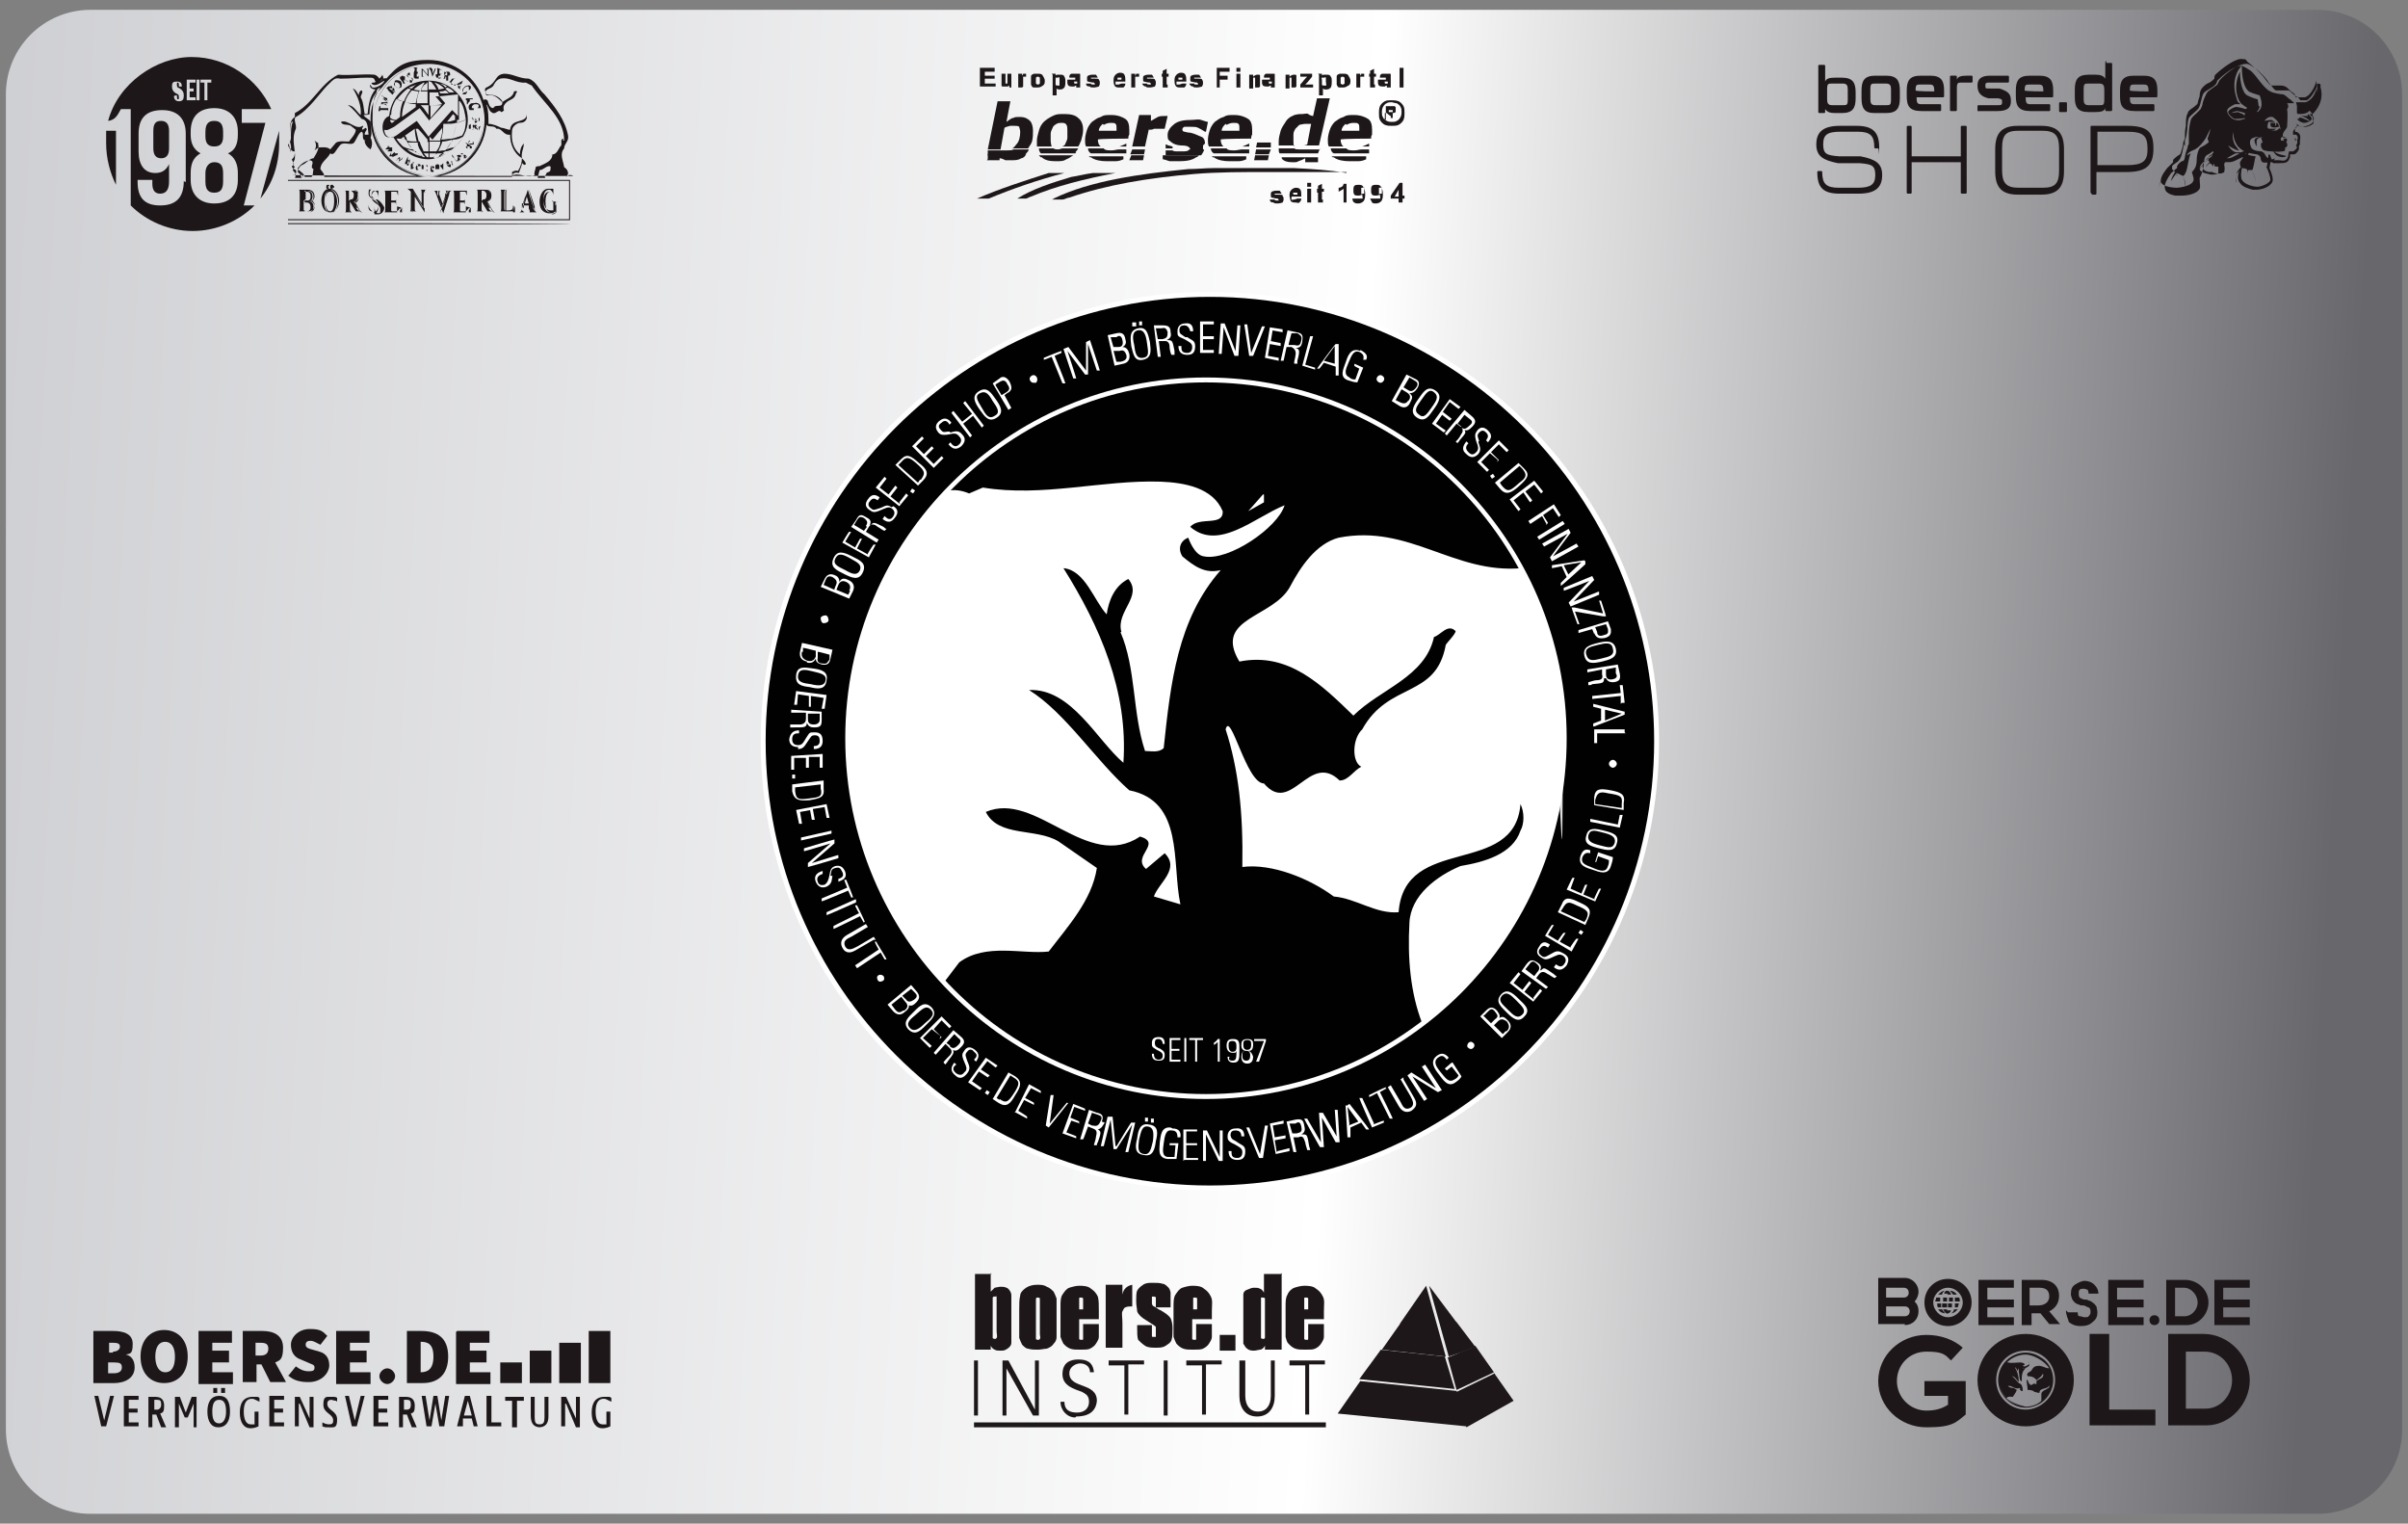 <?xml version="1.0" encoding="UTF-8"?>
<svg id="Ebene_1" xmlns="http://www.w3.org/2000/svg" version="1.1" xmlns:xlink="http://www.w3.org/1999/xlink" viewBox="0 0 245 155">
  <rect x="0" y="0" width="245" height="155" fill="#808080" stroke="none"/>
  <!-- Generator: Adobe Illustrator 29.3.0, SVG Export Plug-In . SVG Version: 2.1.0 Build 146)  -->
  <defs>
    <style>
      .st0 {
        fill: #fff;
      }

      .st1 {
        fill: url(#Unbenannter_Verlauf_5);
      }

      .st2, .st3 {
        fill: #1d1719;
      }

      .st3 {
        fill-rule: evenodd;
      }

      .st4 {
        fill: #010101;
      }
    </style>
    <linearGradient id="Unbenannter_Verlauf_5" data-name="Unbenannter Verlauf 5" x1="-31.2" y1="87.5" x2="304.6" y2="67.8" gradientTransform="translate(0 156) scale(1 -1)" gradientUnits="userSpaceOnUse">
      <stop offset="0" stop-color="#c5c6ca"/>
      <stop offset=".5" stop-color="#fff"/>
      <stop offset=".8" stop-color="#68676c"/>
    </linearGradient>
  </defs>
  <path class="st1" d="M235.8,154H9.2c-4.7,0-8.6-3.8-8.6-8.6V9.6c0-4.8,3.9-8.6,8.6-8.6h226.6c4.7,0,8.6,3.8,8.6,8.6v135.9c0,4.7-3.9,8.5-8.6,8.5Z"/>
  <g>
    <g>
      <path class="st2" d="M9.6,142h.4l.6,2.5h0l.6-2.5h.4l-.8,3.1h-.5l-.7-3.1Z"/>
      <path class="st2" d="M12.6,142h1.5v.4h-1v.9h.9v.4h-.9v1h1v.4h-1.5v-3.1Z"/>
      <path class="st2" d="M16.4,145.2l-.5-1.3h-.4v1.3h-.4v-3.1h.7c.6,0,.9.3.9.9s-.1.7-.4.8l.6,1.4h-.4ZM16.4,142.9c0-.4-.1-.5-.4-.5h-.3v1h.3c.2,0,.4-.2.4-.5Z"/>
      <path class="st2" d="M20.1,145.2h-.4v-2.4h0l-.6,1.4h-.3l-.6-1.4h0v2.4h-.4v-3.1h.5l.6,1.6.6-1.6h.5v3.1h.1Z"/>
      <path class="st2" d="M21.1,143.6c0-1,.4-1.6,1.2-1.6s1.1.6,1.1,1.6-.4,1.6-1.2,1.6c-.7,0-1.1-.6-1.1-1.6ZM23,143.6c0-.8-.2-1.2-.7-1.2s-.7.4-.7,1.2.2,1.2.7,1.2c.4,0,.7-.4.7-1.2ZM21.7,141.7v-.5h.4v.5h-.4ZM22.5,141.7v-.5h.4v.5h-.4Z"/>
      <path class="st2" d="M25.6,142.3c-.5,0-.8.4-.8,1.3s.3,1.3.7,1.3.2,0,.4,0v-1.3h.4v1.5c-.2.1-.5.2-.8.2-.7,0-1.1-.6-1.1-1.6s.4-1.6,1.3-1.6.4,0,.7.1v.4c-.4-.2-.6-.3-.7-.3Z"/>
      <path class="st2" d="M27.4,142h1.5v.4h-1v.9h.9v.4h-.9v1h1v.4h-1.5v-3.1Z"/>
      <path class="st2" d="M30.4,142.8h0v2.3h-.4v-3h.5l1,2.2h0v-2.2h.4v3.1h-.4l-1-2.4Z"/>
      <path class="st2" d="M34.2,142.5c-.2,0-.4-.1-.5-.1-.2,0-.4.1-.4.4,0,.7,1,.7,1,1.6s-.3.8-.8.8-.4,0-.7-.1v-.4c.2.1.4.2.7.2s.4-.1.4-.4c0-.7-1-.7-1-1.6s.3-.8.8-.8.4,0,.6.1v.4h0Z"/>
      <path class="st2" d="M35.1,142h.4l.6,2.5h0l.6-2.5h.4l-.8,3.1h-.5l-.7-3.1Z"/>
      <path class="st2" d="M38,142h1.5v.4h-1v.9h.9v.4h-.9v1h1v.4h-1.5v-3.1Z"/>
      <path class="st2" d="M41.9,145.2l-.5-1.3h-.4v1.3h-.4v-3.1h.7c.6,0,.9.3.9.9s-.1.7-.4.8l.6,1.4h-.4ZM41.8,142.9c0-.4-.1-.5-.4-.5h-.3v1h.3c.3,0,.4-.2.4-.5Z"/>
      <path class="st2" d="M42.9,142h.4l.4,2.5h0l.4-2.5h.4l.4,2.5h0l.4-2.5h.4l-.5,3.1h-.5l-.4-2.3h0l-.4,2.3h-.5l-.5-3.1Z"/>
      <path class="st2" d="M48,144.3h-.9v.8h-.6l.8-3.1h.5l.8,3.1h-.4l-.2-.8ZM48,144l-.4-1.5h0l-.4,1.5h.7Z"/>
      <path class="st2" d="M49.6,142h.4v2.7h1v.4h-1.5v-3.1Z"/>
      <path class="st2" d="M52.5,145.2h-.4v-2.7h-.7v-.4h1.9v.4h-.7v2.7h0Z"/>
      <path class="st2" d="M55,145.2c-.7,0-1-.4-1-1.2v-1.9h.4v2.1c0,.5.1.7.5.7s.5-.2.5-.7v-2.1h.4v2c0,.7-.3,1.1-1,1.1Z"/>
      <path class="st2" d="M57.5,142.8h0v2.3h-.4v-3h.5l1,2.2h0v-2.2h.4v3.1h-.4l-1-2.4Z"/>
      <path class="st2" d="M61.4,142.3c-.5,0-.8.4-.8,1.3s.3,1.3.7,1.3.2,0,.4,0v-1.3h.4v1.5c-.2.1-.5.2-.8.2-.7,0-1.1-.6-1.1-1.6s.4-1.6,1.3-1.6.4,0,.7.1v.4c-.4-.2-.6-.3-.7-.3Z"/>
    </g>
    <path class="st2" d="M38.6,140c0-.4.4-.8.8-.8s.8.4.8.8-.4.8-.8.8-.8-.4-.8-.8Z"/>
    <g>
      <path class="st2" d="M9.6,135.4h1.9c1.1,0,2,.3,2,1.3s-.2,1-.7,1.1h0c.5.1.9.5.9,1.3,0,1.1-1,1.6-2.1,1.6h-2.1v-5.3ZM11.5,137.5c.4,0,.7-.2.7-.5s-.2-.4-.7-.4h-.4v1h.4ZM11.6,139.7c.5,0,.8-.2.8-.6s-.2-.5-.8-.5h-.6v1.1h.6Z"/>
      <path class="st2" d="M14.3,138c0-1.7,1-2.7,2.4-2.7s2.4,1,2.4,2.7-1,2.7-2.4,2.7-2.4-1-2.4-2.7ZM17.8,138c0-1-.4-1.5-1-1.5s-1,.5-1,1.5.4,1.6,1,1.6c.7,0,1-.6,1-1.6Z"/>
      <path class="st2" d="M20.2,135.4h3.4v1.2h-2v.8h1.7v1.2h-1.7v1h2.1v1.2h-3.5v-5.3Z"/>
      <path class="st2" d="M24.7,135.4h2c1.1,0,2.1.4,2.1,1.7s-.4,1.3-.8,1.5l1.1,2h-1.6l-.9-1.8h-.5v1.8h-1.4v-5.2ZM26.5,137.9c.5,0,.8-.2.8-.7s-.3-.6-.8-.6h-.5v1.3h.5Z"/>
      <path class="st2" d="M29.3,140l.8-1c.4.3.8.5,1.3.5s.6-.1.6-.4-.3-.3-.7-.5l-.7-.3c-.6-.2-1-.7-1-1.5s.8-1.6,1.9-1.6,1.3.2,1.8.7l-.7.9c-.4-.2-.7-.4-1-.4s-.5.1-.5.4.3.4.7.5l.7.2c.7.2,1,.7,1,1.4s-.7,1.7-2.1,1.7c-.7,0-1.5-.1-2.1-.7Z"/>
      <path class="st2" d="M34.2,135.4h3.4v1.2h-2v.8h1.7v1.2h-1.7v1h2.1v1.2h-3.5v-5.3Z"/>
      <path class="st2" d="M41.3,135.4h1.6c1.6,0,2.7.7,2.7,2.6s-1.1,2.7-2.6,2.7h-1.6v-5.3ZM42.8,139.6c.7,0,1.3-.3,1.3-1.6s-.6-1.5-1.3-1.5h0v3h0Z"/>
      <path class="st2" d="M46.5,135.4h3.3v1.2h-2v.8h1.7v1.2h-1.7v1h2.1v1.2h-3.5v-5.3h0Z"/>
    </g>
    <rect class="st2" x="59.9" y="135.4" width="2.2" height="5.3"/>
    <rect class="st2" x="56.9" y="136.6" width="2.2" height="4.1"/>
    <rect class="st2" x="53.9" y="137.4" width="2.2" height="3.3"/>
    <rect class="st2" x="50.9" y="138.6" width="2.2" height="2.1"/>
  </g>
  <g>
    <path class="st2" d="M195.8,142h2.4v.9c-.6.4-1.3.6-2.2.6-1.6,0-3-1.3-3-3s1.3-3,3-3,1.9.3,2.5.9l1.2-1.3c-.9-.8-2.2-1.3-3.7-1.3-2.7,0-4.9,2.1-4.9,4.7s2.2,4.7,4.9,4.7,3-.5,4-1.3v-3.4h-4.2v1.6ZM214.5,135.7h-1.9v9.3h6.7v-1.6h-4.7v-7.7h0ZM224.2,135.7h-3.6v9.3h3.9c2.4,0,4.4-2.2,4.4-4.6s-2.1-4.7-4.7-4.7ZM224.4,143.3h-2v-5.8h1.9c1.6,0,2.8,1.3,2.8,2.9,0,1.6-1.2,2.9-2.7,2.9ZM206.4,138.6h.1c0-.1-.1,0-.1,0ZM206.1,137.6c-1.6,0-2.8,1.3-2.8,2.8s1.3,2.8,2.8,2.8,2.8-1.3,2.8-2.8-1.3-2.8-2.8-2.8ZM206.1,143.1c-1.6,0-2.7-1.3-2.7-2.7s1.3-2.7,2.7-2.7h0c-1.6,0-2.7,1.3-2.7,2.7s1.2,2.7,2.7,2.7h0ZM204.1,142.3h0c.2-.3.4-.2.7-.2.1-.2.3-.4.4-.7l-.3-.2c-.1,0-.4,0-.6-.2.4-.1.7.4,1.2.2.1,0,0,.1,0,.2h.1c.1,0,0,0,0,.1h.2c0-.2,0-.7-.4-.8-.2-.2-.5-.6-.7-.7.3,0,.5.4.7.6,0-.5-.1-1-.4-1.5.1,0,.2.2.3.4,0,0,0-.2.1-.3,0,.1,0,.2,0,.4.1.3,0,.6.2.9h.1c0-.5,0-1,.4-1.3-.1,0-.2,0-.3,0,0,0,0-.1,0-.1,0,0,0,.1.1.1.2,0,.6-.2.6-.4-.2,0-.5.4-.7.1,0,0,.2,0,.2-.1,0-.1-.3-.2-.4-.2-.4,0-.9.1-1.3,0h0q0,0-.1,0c.5-.5,1.2-.8,1.9-.8s1.9.6,2.4,1.4c-.5,0-.8-.4-1.4-.2-.1,0-.3.2-.4.4-.1.2-.6.2-.4.6.4,0,.7.1.9.4.2-.2.5-.3.6-.6,0,0,0,0,.1,0h0c0,.5-.4.4-.7.7,0,0,0,.2,0,.3,0,0,0,0-.1,0-.2-.2-.4.3-.6,0-.1,0-.2-.6-.3-.4,0,.3.1.7.1,1,.2,0,.5,0,.7.2.1,0,.3.1.5.1,0-.6.9-.3,1-.8v.2c0,.1-.3.2-.4.3-.1,0-.4.2-.4.4s0,.5,0,.7c-.4.4-1,.6-1.6.6-.9-.2-1.6-.5-2.1-1ZM207.1,143c1-.4,1.8-1.4,1.8-2.6s-.7-2.2-1.7-2.5c1,.4,1.7,1.4,1.7,2.5s-.7,2.2-1.8,2.6ZM206.1,135.7c-2.7,0-4.9,2.1-4.9,4.7s2.2,4.7,4.9,4.7,4.9-2.1,4.9-4.7-2.2-4.7-4.9-4.7ZM206.1,143.4c-1.6,0-3-1.3-3-3s1.3-3,3-3,3,1.3,3,3c0,1.6-1.4,3-3,3Z"/>
    <g>
      <path class="st2" d="M200.6,132.5c0,1.3-1.1,2.4-2.4,2.4s-2.4-1-2.4-2.4,1.1-2.4,2.4-2.4,2.4,1,2.4,2.4ZM199.7,132.5c0-.8-.7-1.5-1.5-1.5s-1.5.7-1.5,1.5.7,1.5,1.5,1.5,1.5-.7,1.5-1.5Z"/>
      <path class="st2" d="M204.9,134v.8h-3.6v-4.6h3.6v.8h-2.7v1.2h2.7v.8h-2.7v1h2.7Z"/>
      <path class="st2" d="M207.7,133.6h-1v1.2h-1v-4.6h2c1.3,0,1.8.8,1.8,1.6s-.4,1.3-1,1.6l1.1,1.3h-1.1l-.9-1.1ZM206.6,132.8h.8c.7,0,1.1-.4,1.1-.9s-.2-.9-1-.9h-1v1.8h0Z"/>
      <path class="st2" d="M218.1,134v.8h-3.6v-4.6h3.6v.8h-2.7v1.2h2.7v.8h-2.7v1h2.7Z"/>
      <path class="st2" d="M219.2,134.8c-.3,0-.5-.2-.5-.5s.2-.5.5-.5.5.2.5.5-.2.5-.5.5Z"/>
      <path class="st2" d="M222.4,134.8h-2v-4.6h1.9c1.3,0,2.4,1,2.4,2.3,0,1.2-1,2.3-2.2,2.3ZM222.3,133.9c.7,0,1.3-.7,1.3-1.4s-.6-1.5-1.4-1.5h-.9v2.9h1Z"/>
      <path class="st2" d="M228.9,134v.8h-3.6v-4.6h3.6v.8h-2.7v1.2h2.7v.8h-2.7v1h2.7Z"/>
      <path class="st2" d="M193.8,134.8h0c.8,0,1.4-.6,1.4-1.4h0c0-.4-.1-.7-.4-1h0c.2-.2.4-.6.4-1h0c0-.7-.6-1.4-1.4-1.4h-2.7v4.7h2.7ZM193.8,132.9c.3,0,.5.2.5.5h0c0,.3-.2.5-.5.5h-1.9v-1h1.9ZM191.9,132v-1h1.8c.3,0,.5.2.5.5h0c0,.3-.2.5-.5.5h-1.8Z"/>
      <path class="st2" d="M210.4,133.5h1c0,.2,0,.4.2.4s.3.1.5.1.4,0,.4-.1c.1-.1.2-.2.2-.4,0-.2,0-.4-.2-.5-.1,0-.4-.2-.5-.2h-.1c-.1,0-.3,0-.4-.1-.1,0-.3-.1-.4-.2s-.2-.2-.3-.4c0-.1-.1-.3-.1-.4h0c0-.5.1-.8.4-1s.7-.4,1-.4.7.1,1,.4.4.6.4.9h-1c0-.1,0-.2-.1-.4-.1,0-.2-.1-.4-.1s-.3,0-.4.1-.1.2-.1.4h0c0,.1,0,.3.1.4s.2.1.4.2h.1c.1,0,.3,0,.4.1.1,0,.3.1.4.2.2.1.3.3.4.4,0,.1.1.4.1.6,0,.4-.1.7-.5,1-.3.3-.7.4-1.2.4s-.8-.1-1.2-.4c-.1-.4-.3-.7-.3-1.2h0Z"/>
      <path class="st2" d="M198.5,133.6c.3,0,.5-.2.7-.4h-.4c0,.2-.2.4-.3.4h0ZM197.9,133.6c0,0-.2-.2-.3-.4h-.4c.1.2.4.4.7.4h0ZM198.2,133.6c0,0,.1,0,.2-.1h0c0,0,.1-.1.1-.2h-.4v.4h0ZM198.1,133.6v-.4h-.4c.1.2.2.4.4.4h0ZM199.2,133c0-.1.1-.3.1-.4h-.4c0,.2,0,.4,0,.4h.4ZM198.6,133c0-.1,0-.3,0-.4h-.4v.4h.4ZM198.1,133v-.4h-.5c0,.2,0,.4,0,.4h.4ZM197.5,133c0-.1,0-.3,0-.4h-.4c0,.1,0,.4.1.4h.4ZM199.4,132.4c0-.1,0-.4-.1-.4h-.4c0,.1,0,.3,0,.4h.5ZM198.7,132.4c0-.2,0-.4,0-.4h-.4v.4h.4ZM198.1,132.4v-.4h-.4c0,.1,0,.3,0,.4h.4ZM197.4,132.4c0-.2,0-.4,0-.4h-.4c0,.1-.1.3-.1.4h.5ZM199.1,131.7c-.1-.2-.4-.4-.7-.4h0c0,0,.2.2.3.4h.4ZM198.5,131.7c0-.2-.2-.4-.4-.4h0v.4h.4ZM198.1,131.7v-.4c0,0-.1,0-.2.1h0c0,0-.1.1-.1.2h.4ZM197.6,131.7c0-.2.2-.4.3-.4h0c-.3,0-.5.2-.7.4h.4Z"/>
    </g>
  </g>
  <g>
    <path class="st2" d="M99.1,144.7h35.8v.5h-35.8v-.5Z"/>
    <g>
      <path class="st2" d="M99.1,144v-5.6h.4v5.6h-.4Z"/>
      <path class="st2" d="M102.1,138.4h.5l2.7,5h0v-5h.4v5.6h-.6l-2.7-4.8h0v4.8h-.4v-5.6Z"/>
      <path class="st2" d="M109.4,144.2c-.8,0-1.5-.7-1.5-1.6h.4c0,.9.6,1.1,1.3,1.1s1.2-.4,1.2-1.1-.4-.8-.7-1c-.8-.3-2-.6-2-1.8s.8-1.5,1.6-1.5,1.5.2,1.6,1.3h-.4c0-.7-.6-.9-1-.9s-1.1.3-1.1,1c0,1.6,2.8.9,2.8,2.8-.1,1.2-1,1.6-2.1,1.6Z"/>
      <path class="st2" d="M114.4,138.9h-1.6v-.5h3.6v.4h-1.6v5.1h-.4v-5Z"/>
      <path class="st2" d="M118.4,144v-5.6h.4v5.6h-.4Z"/>
      <path class="st2" d="M122.3,138.9h-1.6v-.5h3.6v.4h-1.6v5.1h-.4s0-5,0-5Z"/>
      <path class="st2" d="M126.7,138.4v3.6c0,1,.5,1.6,1.3,1.6s1.3-.6,1.3-1.6v-3.6h.4v3.6c0,1.2-.6,2.1-1.8,2.1s-1.8-.9-1.8-2.1v-3.6h.4Z"/>
      <path class="st2" d="M132.8,138.9h-1.6v-.5h3.6v.4h-1.6v5.1h-.4v-5h0Z"/>
    </g>
    <g>
      <path class="st2" d="M100.8,129.5v1.9c.1-.1.3-.3.4-.4.1,0,.4-.1.6-.1s.4,0,.6.1c.1,0,.3.2.4.4s.1.3.1.4v3.8c0,.4,0,.8,0,1,0,.2-.1.4-.4.6s-.4.2-.7.2-.4,0-.6-.1-.3-.2-.4-.4v.4h-1.6v-7.7h1.7ZM101.4,132.7c0-.3,0-.5,0-.7s0-.1-.2-.1-.1,0-.2.1c0,0,0,.3,0,.7v2.7c0,.4,0,.6,0,.7,0,0,0,.1.2.1s.1,0,.2-.1,0-.4,0-.7v-2.7h0Z"/>
      <path class="st2" d="M107.5,133.1v1.6c0,.6,0,1,0,1.3s-.1.5-.3.7c-.1.2-.4.4-.7.5-.2,0-.6.1-.9.1s-.7,0-1-.1c-.2,0-.4-.2-.6-.4-.1-.2-.2-.4-.3-.7,0-.3,0-.7,0-1.3v-1.6c0-.6,0-1,.1-1.4,0-.3.3-.6.6-.8s.7-.3,1.1-.3.7,0,1,.2c.3.1.5.3.7.5.1.2.2.4.3.7,0,.3,0,.6,0,1ZM105.8,132.7c0-.3,0-.5,0-.6,0,0,0-.1-.2-.1s-.1,0-.2.1c0,0,0,.3,0,.6v2.9c0,.3,0,.5,0,.6,0,0,0,.1.2.1s.1,0,.2-.1,0-.3,0-.5v-3h0Z"/>
      <path class="st2" d="M112,134.2h-2.2v1.4c0,.3,0,.4,0,.6,0,0,0,.1.2.1s.2,0,.2-.1c0,0,0-.3,0-.7v-.8h1.6v.4c0,.4,0,.7,0,.9s-.1.4-.3.7c-.1.2-.4.4-.6.5-.2.1-.5.1-1,.1s-.7,0-1-.1c-.3-.1-.5-.3-.7-.5-.1-.2-.2-.4-.3-.7,0-.2,0-.6,0-1.1v-1.9c0-.6,0-1,.2-1.3s.4-.6.7-.7.7-.2,1-.2.9,0,1.2.3c.3.2.5.4.7.8.1.4.1.8.1,1.5,0,0,0,.8,0,.8ZM110.2,133.2v-.4c0-.3,0-.5,0-.7,0,0,0-.1-.2-.1s-.2,0-.2.1,0,.3,0,.7v.4h.6Z"/>
      <path class="st2" d="M114.2,130.9v.8c.1-.6.5-.9,1-1v2.2c-.3,0-.5,0-.7.1-.1,0-.2.2-.3.4s0,.6,0,1.2v2.5h-1.7v-6.4h1.7Z"/>
      <path class="st2" d="M119.1,133h-1.5v-.4c0-.3,0-.4,0-.6,0,0,0-.1-.2-.1s-.1,0-.2,0c0,0,0,.1,0,.3v.4c0,0,0,.2.2.3.1,0,.4.3.7.4.5.3.8.5,1,.8.1.2.2.6.2,1s0,.9-.1,1.2-.3.4-.6.6-.6.2-1,.2-.8,0-1.1-.2-.5-.4-.7-.6c-.1-.3-.1-.7-.1-1.2v-.3h1.5v.4c0,.4,0,.6,0,.7s0,.1.2.1.2,0,.2,0c0,0,0-.2,0-.4s0-.5,0-.6-.4-.3-1-.7c-.5-.3-.8-.6-.9-.9,0-.2-.1-.6-.1-1s0-.9.1-1.1c.1-.2.3-.4.6-.6s.6-.2,1-.2.7,0,1,.1c.2,0,.4.2.6.4.1.1.2.4.2.5s0,.4,0,.7v.5h0Z"/>
      <path class="st2" d="M123.5,134.2h-2.2v1.4c0,.3,0,.4,0,.6,0,0,0,.1.2.1s.2,0,.2-.1c0,0,0-.3,0-.7v-.8h1.6v.4c0,.4,0,.7,0,.9s-.1.4-.3.7c-.1.2-.4.4-.6.5s-.5.1-1,.1-.7,0-1-.1-.5-.3-.7-.5c-.1-.2-.2-.4-.3-.7,0-.2,0-.6,0-1.1v-1.9c0-.6,0-1,.2-1.3s.4-.6.7-.7.7-.2,1-.2.9,0,1.2.3c.3.2.5.4.7.8s.1.8.1,1.5v.8h0ZM121.8,133.2v-.4c0-.3,0-.5,0-.7,0,0,0-.1-.2-.1s-.2,0-.2.1,0,.3,0,.7v.4h.6Z"/>
      <path class="st2" d="M130.4,129.5v7.8h-1.7v-.4c-.1.2-.3.4-.5.4-.1,0-.4.1-.6.1s-.5,0-.7-.2c-.2-.1-.3-.4-.4-.5,0-.2,0-.5,0-1v-3c0-.5,0-.8,0-1,0-.2.1-.4.4-.5s.4-.2.7-.2.4,0,.6.1c.1,0,.3.2.4.4v-1.9h1.7ZM128.7,132.5c0-.2,0-.4,0-.4,0,0,0-.1-.2-.1s-.1,0-.2,0c0,0,0,.2,0,.5v3.1c0,.2,0,.4,0,.5,0,0,0,.1.2.1s.1,0,.2-.1c0,0,0-.3,0-.7v-3Z"/>
      <path class="st2" d="M134.9,134.2h-2.2v1.4c0,.3,0,.4,0,.6,0,0,0,.1.2.1s.2,0,.2-.1c0,0,0-.3,0-.7v-.8h1.6v.4c0,.4,0,.7,0,.9s-.1.4-.3.7-.4.4-.6.5c-.2.1-.5.1-1,.1s-.7,0-1-.1c-.3-.1-.5-.3-.7-.5s-.2-.4-.3-.7c0-.2,0-.6,0-1.1v-1.9c0-.6,0-1,.2-1.3.1-.3.4-.6.7-.7s.7-.2,1-.2.9,0,1.2.3c.3.2.5.4.7.8s.1.8.1,1.5v.8ZM133.1,133.2v-.4c0-.3,0-.5,0-.7,0,0,0-.1-.2-.1s-.2,0-.2.1,0,.3,0,.7v.4h.6Z"/>
    </g>
    <path class="st2" d="M125.7,135.8v1.6h-1.6v-1.6h1.6Z"/>
    <path class="st2" d="M148.1,134.4l-2.7-3.6,2,7.2,1.2-.4,1.5-.6-1.9-2.5ZM142.5,134.6l-1.9,2.7,6.5.7-2-7.2-2.7,3.9Z"/>
    <path class="st2" d="M138.4,140.5l-2.3,3.3,13.1,1.3-1-3.6-9.8-1ZM152.1,139.7l-3.9,1.9,1,3.6,4.8-2.7-1.9-2.7Z"/>
    <path class="st2" d="M150,137l-2.7,1.1.6,2.2.3,1.1,3.8-1.8-1.9-2.7ZM140.5,137.3l-2.2,3,9.7,1-1-3.3-6.6-.7Z"/>
  </g>
  <path class="st2" d="M26.5,20.2c1.2-1.5,1.9-3.4,1.9-5.6s0-.9,0-1.3l-1.9,6.9ZM16.4,12.3c-.5,0-.8.2-.8,1v1.8c0,.7.3,1,.8,1s.8-.3.8-1v-1.8c0-.7-.3-1-.8-1ZM10.8,14.6c0,1.5.4,3,1,4.2v-5.5h-1c0,.4,0,.8,0,1.3ZM21.8,16.5c-.5,0-.9.4-.9,1.1v.9c0,.9.4,1.1.9,1.1s.9-.2.9-1.1v-.9c0-.8-.3-1.1-.9-1.1ZM21.8,12.3c-.5,0-.9.2-.9,1.1v.5c0,.8.4,1,.9,1s.9-.2.9-1v-.5c0-.9-.4-1.1-.9-1.1ZM27,12.5h-2.4v-1.4h3c-1.4-3.1-4.5-5.3-8.1-5.3s-7.5,2.7-8.5,6.5c.8-.1,1-.7,1.3-1.2h1v9.8h0c1.6,1.6,3.9,2.6,6.3,2.6s4.7-1,6.3-2.6h-1.1l2.2-8.4ZM20.5,8.1h1v.3h-.4v1.8h-.3v-1.8h-.4v-.3ZM20,8.1h.3v2.1h-.3v-2.1ZM18.7,18.4c0,1.6-.7,2.5-2.4,2.5s-2.3-.9-2.3-2.4v-.2h1.5v.4c0,.7.3,1,.8,1s.9-.3.9-1.2v-1.8h0c-.3.6-.7.9-1.4.9-1.1,0-1.7-.8-1.7-2.2v-1.8c0-1.6.8-2.4,2.4-2.4s2.4.9,2.4,2.4v4.9h-.1ZM18.2,10.3c-.3,0-.5-.2-.5-.5h0c0-.1.3-.1.3-.1h0c0,.3,0,.4.1.4s.1,0,.1-.2,0-.3-.3-.4c-.3-.2-.4-.4-.4-.7,0-.4.1-.5.5-.5s.5.2.5.5h0c0,0-.3,0-.3,0h0c0-.3,0-.4-.1-.4s-.1,0-.1.2,0,.3.3.4c.3.2.4.4.4.7,0,.4-.1.6-.5.6ZM18.9,8.1h1v.3h-.6v.6h.4v.3h-.4v.6h.6v.3h-.9v-2.1h0ZM24.2,13.7c0,1-.3,1.6-1,1.9h0c.7.4,1,1.1,1,2v.7c0,1.6-.9,2.4-2.4,2.4s-2.4-.9-2.4-2.4v-.7c0-1,.3-1.6,1-2h0c-.7-.4-1-1-1-1.9v-.3c0-1.6.9-2.4,2.4-2.4s2.4.9,2.4,2.4v.3ZM43.6,17.8c3.1,0,5.6-2.5,5.6-5.6s-2.5-5.6-5.6-5.6-5.6,2.5-5.6,5.6c0,3.1,2.6,5.6,5.6,5.6ZM43.6,6.6c3,0,5.6,2.4,5.6,5.6s-2.4,5.6-5.6,5.6-5.6-2.4-5.6-5.6c0-3,2.5-5.6,5.6-5.6ZM39.6,11.8c-.9.3-.8,1.8-.3,2.1.2.1.5.1.7,0,.7,1.3,2,2.3,3.6,2.3s4-1.8,4-4-1.8-4-4-4c-2.1,0-3.8,1.5-4,3.6ZM39.8,11.7c0-.6.2-1.1.5-1.6.1,0,.4.1.7.2-.2.5-.3,1-.3,1.6l-.4.3c-.3,0-.4-.1-.6-.2v-.3h0ZM42.4,10.5c0-.4.1-.9.3-1.3.3,0,.5,0,.8,0v1.3c-.3,0-.7,0-1.1,0ZM43.6,10.7v1l-.5-.7h0c0,0-.3-.3-.3-.3.3,0,.6,0,.9,0ZM42.6,10.7h-.2c0,0,0,0,0,0,0,0,.1,0,.2,0ZM42.3,10.5c-.4,0-.7,0-1.1-.1.1-.4.4-.9.7-1.2.2,0,.4.1.7.1-.1.3-.2.7-.3,1.2ZM42.3,10.6c0,0,0,.1,0,.3l-1.4,1c0-.5.1-1,.3-1.5.4.1.7.2,1.2.2ZM39.8,12.2c.1,0,.3.1.4.1l-.3.2c-.1,0-.1,0-.2-.2,0,0,0,0,0-.1h0ZM40.3,14.1h.3c.2,0,.4.1.7.1.2.4.4.7.7,1-.4,0-.8-.2-1-.3-.3-.3-.6-.6-.7-.9ZM41.4,14.2c0-.1-.1-.3-.2-.4l1-.7c0,.4.1.9.2,1.3-.4,0-.7,0-1-.1ZM42.5,14.5c0,.4.2.7.4,1-.2,0-.4,0-.6,0l-.4-.4c-.1-.2-.3-.4-.4-.6.3,0,.7,0,1,0ZM41.3,14.2c-.1,0-.4,0-.5-.1l.3-.2c0,.1.1.2.2.4ZM41.3,15.2c.3,0,.6.1,1,.2.2.2.4.4.7.5-.7-.1-1.2-.4-1.6-.7ZM43.2,16c-.3,0-.5-.3-.8-.5.1,0,.4,0,.5,0,.1.2.2.4.3.4q0,0,0,0ZM43.6,16h-.1c-.1,0-.2-.2-.4-.4h.5v.4ZM43.6,15.4h-.5c-.1-.3-.3-.6-.4-1,.3,0,.6,0,.9,0v.9ZM43.6,14.4c-.3,0-.7,0-1,0-.1-.4-.2-.9-.3-1.3h.2c0-.1,1,1.1,1,1.1v.3ZM43.7,16v-.4h.7c-.1.2-.3.4-.4.4h-.2ZM46.4,12.5c0,.6-.2,1.1-.4,1.6-.3,0-.7.1-1.1.1.1-.4.2-1,.2-1.4v-.2c.7,0,1,0,1.3-.1ZM45.4,12.5l.7-.9.2.2v.4c-.3.1-.6.2-1,.2ZM46,14.3c-.2.4-.4.7-.7,1-.2,0-.4,0-.7.1.1-.3.3-.6.4-1,.3,0,.7-.1,1-.2ZM44.8,14.3c-.4,0-.7,0-1.1,0v-.4h0c0,0,.3.3.3.3l1-1.2c0,.3,0,.7-.2,1.2ZM44.8,14.4c0,.4-.2.7-.4,1-.2,0-.5,0-.7,0v-1c.4,0,.7,0,1.1,0ZM44.1,16c.1-.1.2-.3.4-.4.2,0,.4,0,.7,0-.3.2-.6.4-.9.5h-.1ZM44.7,15.8c.2-.1.4-.3.6-.4.2,0,.5-.1.7-.2-.4.3-.8.6-1.3.7ZM46.2,15c-.2,0-.5.1-.8.2.2-.3.4-.6.7-1,.4,0,.7-.1,1-.3-.2.4-.4.7-.8,1ZM46.7,10c0,0,0,0,0,.1,0,0,0,0,0,0v-.2ZM46.7,12.2v-1.9c0,0,.1,0,.1,0,.4.5.5,1.2.6,1.9-.1,0-.4.2-.9.3v-.3h.1ZM47.4,12.2h0c0,.6-.1,1.2-.4,1.6h0c-.1,0-.5.2-1,.3.2-.5.4-1.1.4-1.6.4-.1.7-.2.9-.3ZM46.3,9.4h-.6c0,0-.2-.2-.4-.4,0,0,.1,0,.2-.1.3.1.6.3.7.5ZM45.6,9.5h-.8c0,0,0,0-.1-.2.2,0,.4,0,.6-.1.1,0,.3.2.4.4ZM45.5,8.8c0,0-.1,0-.2.1-.1-.2-.4-.4-.6-.4.3,0,.5.1.8.3ZM44.2,8.4c.4.1.7.3,1,.6-.1,0-.4.1-.6.1,0-.2-.2-.5-.4-.7,0,0,0,0,0,0h0ZM43.7,8.3h.1c0,0,.1,0,.2.2.1.1.3.4.4.6-.3,0-.5,0-.8,0v-.9h0ZM43.7,9.4c.3,0,.6,0,.9,0,0,.1,0,.2.1.4h-.4c0,0,.7.8.7.8h0c-.4.1-.8.1-1.3.1v-1.3ZM43.7,10.7c.4,0,.7,0,1.2,0l-1.1,1.3h0v-1.2h0ZM43.7,12.2l1.6-1.7-.6-.7,1.9-.2v2.2l-.6-.6-2.4,2.7-1.2-1.6-2.1,1.5c-.6.4-1.2.1-1.2-.6.3.1.4,0,1-.3l2.6-1.9,1,1.3ZM43.4,8.4h.1v.9c-.3,0-.5,0-.7,0,.1-.3.2-.5.4-.7.1,0,.1-.1.2-.1ZM43.2,8.4h0c-.1.2-.3.5-.4.8-.2,0-.4,0-.7-.1.3-.3.7-.5,1-.7,0,0,0,0,.1,0ZM42.5,8.5c-.2.1-.4.3-.6.5h0c0,0-.2,0-.3-.1.3-.1.6-.2.9-.4ZM41.5,9c0,0,.1,0,.3.1-.3.4-.5.7-.7,1.2-.3,0-.6-.1-.7-.2.3-.4.7-.8,1.1-1.1ZM48.6,12.9h0c0,0,0,0,0,0h-.1,0c0-.1,0-.1,0-.1q0,0,0,0h0c0,0,0,0,0,0h0c0,0,0-.1-.1-.1s-.1,0-.1.1h0c0,0,0,0,0,.1q0,0,0,.1s0,.1.1.1.1,0,.1-.1c0,0-.1-.1-.1-.2ZM48.5,13.2c0,0,0,0,0-.1s0,0,0-.1c0,0,.1.1.1.1q0,.1-.1.1ZM48.3,12.8h0c0,0,0-.1-.1-.1s-.1,0-.1.1h0c0,.1,0,.2.1.2s0,0,0,0c0,.1,0,.2-.2.2h0c.1,0,.3-.2.3-.4,0,0,0,0,0,0h0ZM48.2,13h0c0,0,0,0,0-.1h0c0,0,0-.1,0-.1s0,0,0,.1h0ZM48.6,12.3v-.3h0c0,.1,0,.3,0,.3q0,0-.1,0h.1ZM48.6,11.9q0,0,0,0c0,0,0,0,0,0h0ZM48.7,12.8h0q0,0,.1,0h.1c0,0-.2.5-.2.5h0v-.4c.1,0,.2-.1.2-.1h-.4ZM48,12c0,0,0,0,0,0h0q0,0,0,0c0,0,0,0,0,0q0,0,0,0c0,.1.1,0,.1.2,0,0,0,0,0,0s0,0,0-.1h0c0,.1,0,.1,0,.1,0,0,.1,0,.1-.1,0,0-.2,0-.1-.2,0,0,0,0,0,0ZM48.7,12h0v.3c0,0,.1,0,.1,0,0,0,0,0,0,0h0v-.3h0-.1c0,0,0,0,0,0h0ZM47.8,12.7h-.1q0,0,0,0h0v.4q0,0,0,0h.2q0,0,0,0v-.5h0ZM48.5,12.3h0c0,0,0,0-.1,0s-.1,0-.1-.1h.2c0,0,0-.1-.1-.1s-.1,0-.1.2,0,.2.1.2c.1,0,.1-.1.2-.2ZM48.3,12c0,0,0,0,0,0h-.1,0ZM29.3,22.4h28.7v-4.1h-28.7v4.1ZM29.3,18.4h28.6v3.9h-28.6v-3.9ZM57.6,18l.2-.3c0-.3-.1-.5-.4-.7-.1-.7-.5-1.3,0-1.9,0-.5.5-.7.4-1.3-.3-1.6-1.3-2.9-2.4-4.2-.6-.5-.8-1.3-1.6-1.6-1,0-1.6-.5-2.5-.5-1,.1-.7.9-1.8,1.4-.3.1-.1.5,0,.7.7,0,1.3.2,1.6.7.1.8-.7.2-.9.7-.4,0-.5-.5-.6-.8,0,0-.3-.2-.4,0h0c-.7-2.3-3-4.1-5.6-4.1s-3.2.7-4.3,1.9h0c0-.1-.3,0-.3,0,0,0,0-.2-.1-.4,0,.1-.3.4-.3.4-.1-.2-.4-.4-.5-.4-1.2-.1-2.4.1-3.7,0-1.8.9-2.6,3-4.4,3.9,0,.1,0,.3,0,.4-1,.7,0,1.9-.6,2.7,0,.3.1.6.4.8h.2c0,.2,0,.6-.3.8,0,.2.4.5,0,.7,0,.2.2.3.4.4.1.2,0,.4-.1.5h-.4c0,.1,28.7.1,28.7.1h0c0-.1-.4-.1-.4-.1ZM43.6,6.5c3.2,0,5.7,2.6,5.7,5.7s-2.6,5.7-5.7,5.7-5.7-2.6-5.7-5.7.4-2.5,1.2-3.6c0,0,.1-.1.2-.2,1-1.2,2.6-1.9,4.3-1.9ZM38.9,8h0c0,.1-.2.3-.2.3l.2-.3ZM29.6,15.4c-.1-.3-.2-.4-.3-.6,0-.1.2-.3.2-.4.1.4.2.7,0,1ZM29.6,14c0-.7-.1-1,0-1.4,0-.1.1-.3.2-.2-.2.4-.2,1-.2,1.6ZM31.7,18h-.7c0-.4-.8-.7-.7-.9.3-.4.7-.7,1.2-.8.7.1-.1.7.4.9-.1.3,0,.6-.2.8ZM32.4,14.6c0,0,0-.1-.1-.1.3.5-.1,1.1-.4,1.6-.4,0-.7.5-1.2.7-.2.1-.4.4-.4.7.1.2.5.2.6.5-.1,0-.3-.4-.4-.3l.2.4h-.7c.4-.7-.6-.6,0-1.1-.4-.4,0-.6,0-.9.1-.9-.4-1.9.1-3,.1-.4-.3-1,0-1.2,1.3-.7,2.5-2.5,3.2-3.2s.8-.8,1.3-.7h.2c.9,0,1.7-.1,2.5-.1s.7,0,.9.4c0,.2-.4,0-.4.2.4.4.9-.1,1.3-.3,0,.3-.8.8-1.2.7-.1,0-.2-.3-.2-.3,0,0-.1.1,0,.3.1.1.3.2.5.2-.6.7-.7,1.6-.8,2.5,0,0-.1,0-.3,0-.1-.5-.1-1.2-.4-1.7,0-.3.3-.5.1-.7-.2,0-.3.3-.3.5-.1-.2-.3-.6-.6-.7.5.8.9,1.8.8,2.7-.4-.3-.7-1-1.3-1,.5.3,1,1,1.4,1.4.7.1.6,1,.7,1.6h-.4c0-.4.4-.5.1-.7l-.3.2c-.2-.1.2-.4,0-.4-.7.5-1.5-.7-2.2-.4.1.4.7.2,1,.4l.5.4c0,.4-.4.8-.7,1.2-.4,0-.9-.1-1.3.1l-.6.7c-.3-.3-.8-.2-1.2-.2l-.4.3c.2-.3.2-.7,0-1ZM52.1,18h-19.1c0-.4-.3-.6-.4-.8h0c0-.7.7-1,1-1.6.4.3.6-.4.9-.7.4-.7,1.3.1,1.6-.5.2-.3.4-.9.7-1,.3.2-.1.8.4.9,0,0,0,0-.1,0,0,.4.3.7.6.9.2-.4.2-.8,0-1.2.2-.4,0-1,0-1.6-.1-.3-.6-.4-.7-.7.1,0,.5,0,.6-.1,0-.8.2-1.6.7-2.2,0-.2.1-.4.4-.5-.6.9-1,2-1,3.2,0,3.3,2.7,5.9,5.9,5.9s5.6-2.4,5.9-5.3c.2.3.8,0,1,.4.6-.1.7.7,1.4.6,0,1,.4,1.9,1.2,2.4,0,.4-.1.8-.4,1.3-.2-.1-.4,0-.6.1,0,0,0,.4,0,.4ZM56,17.3c0,.2-.3.2-.4.3,0,.2-.3.3-.1.5h-.8l.2-.8c.4,0,.6-.4,1-.4.2,0,.1.2.1.4ZM56.2,15.7c0,.7-.7.9-1.3,1.2-.1,0-.3,0-.4.1,0,.3-.2.5-.1.8-.7.4-1.4-.2-2.1,0,0,0,0,0-.2,0,.1-.2.4-.3.7-.2.1-.4.3-.7.3-1,.1,0,.2.3.4.1,0-.2-.2-.4-.4-.6-.1-.6.2-1,.2-1.5-.3.3-.4.7-.4,1.1-.7-.6-.9-1.4-.8-2.4,0-.4.4-.7.7-.8.4,0,.7-.1.8-.5,0,0,0-.3,0-.4,0,1-1.6.4-1.7,1.6-.3,0-.6-.2-.9-.2-.4-.2-.9-.4-1.3-.4,0-.7,0-1.4-.2-1.9,0-.3.3.7.5.7.4.4.7-.4,1,0,.1,0,.2-.1.3-.2-.1,0-.1-.4,0-.5.4-.7,1-.4,1.2-1.2,0,0,.1-.1.1-.2-.1-.1-.2,0-.3,0-.1.6-.7.7-1.2,1.1-.4-.4-.9-.9-1.6-.7-.4-.7.5-.6.7-1s.4-.6.7-.7c1-.2,1.6.5,2.6.4l.6.3c1.3,1.9,3.3,3.3,3.3,5.6h-.1c0,.1,0-.2,0-.2-.4.1,0,.6-.3.8-.2.3-.4.9-.9.8ZM29.3,23h28.7c0,0-28.7,0-28.7,0h0ZM29.3,22.8h28.7c0-.1-28.7-.1-28.7-.1h0ZM38.7,11.3h0c0,0-.1,0,0-.1h0c0,0,.7,0,.7,0,0,0,.1,0,.1.1h0v-.3h0c0,0,0,0-.1,0h-.7v-.2c0,0,0,0,.1,0h-.2c0,0-.1.5-.1.5h.2ZM38.8,10.5l.5.2c0,0,.1,0,0,.1h0v-.2h0q0,0-.1,0h-.5c0-.1.8-.1.8-.1h0l-.6-.5h0l.5.2c0,0,.1,0,0,.1h0v-.3h.1q0,0-.1,0l-.5-.2c0,0-.1,0,0-.1h0c0,.1.5.7.5.7h-.7c0,0,0,0,0,0h0s0,0,.1,0ZM39.5,9.2l.4.4c0,0,.1,0,0,.1h0l.2-.3c.1-.1,0-.3,0-.4s-.2,0-.2,0h0c0,0,0-.1,0-.2s-.2,0-.4,0l-.2.2h0c0,0,0,0,.1,0ZM40.2,9.1c0,0,0,.2,0,.3h0c0,0-.3-.1-.3-.1,0,0,0,0,0,0,0,0,.1-.1.3,0ZM39.6,9c0,0,.1-.1.3,0,0,0,.1.1,0,.2,0,0,0,0,0,0l-.3-.2q0,0,0,0ZM40,8.2h0c0,0,0,0,0,0h0c0,.1,0,.1,0,0ZM40.2,8.2h0c0,0,0,0,0,0h0q0,0,0,0ZM40.2,8.8c.1.1.4.2.6.1.1-.1.1-.4,0-.6-.1-.1-.4-.2-.6-.1-.1.1,0,.4,0,.6ZM40.6,8.5c.1.1.2.4,0,.4-.1.1-.3,0-.4-.1-.1-.1-.2-.4,0-.4.1-.1.3,0,.4.1ZM40.7,8l.3.4c0,0,0,.1,0,.1h.2c0,0,0-.1-.1-.2v-.2c-.1,0,0,0,0,0l.4.2h.1c0,0-.1,0-.2-.1h-.2c0-.2,0-.3,0-.4,0,0-.1-.1-.3,0h-.2c0,.1,0,.2,0,.3ZM40.8,7.8c0,0,.1,0,.2,0,0,.1,0,.2,0,.3h0v-.4q-.2,0-.1,0ZM42,8c0,0,0,.1,0,.2,0,0-.2,0-.3-.1h0v.3h.1c0,0,0,0,0,0h.1c0,0,.1-.2,0-.4,0-.2-.4,0-.5-.3,0,0,0-.1,0-.1,0,0,.2,0,.3.1h0v-.3h-.1q0,0,0,0h0c-.1,0-.2.2-.1.3,0,.3.4.1.5.3ZM42.1,7.4v.5c.1,0,.2.1,0,.1h.5v-.4h0c0,.1,0,.2-.1.2h-.1q0,0,0,0v-.3c0,0,0,0,0,0,0,0,.1,0,.1,0h0v-.3h0q0,.1,0,.1h-.1v-.4c0,0,0,0,0,0,0,0,.1,0,.1,0h0c0-.1-.5,0-.5,0h0q.2,0,.2.2ZM42.9,7.1v.6q0,.1,0,.1h.2q0,0-.1-.1v-.6h0l.6.7h0v-.7q0-.1,0-.1h-.2q0,0,.1.1v.5h0l-.5-.6h-.2q0,0,.1,0ZM43.8,7.1l.2.7h0l.3-.7c0,0,0-.1.1-.1h-.2s0,0,0,0c0,0,0,0,0,.1l-.2.4v-.5c-.1,0-.1,0-.1-.1s0,0,0,0h-.3c.1,0,.1.1.1.2ZM44.4,7.9h.5c0,.1,0,0,0,0h0c0,0-.1.1-.2.1h-.1q0,0,0,0v-.3h.2c0,0,0,0,0,.1h0v-.3h.1c0,.1,0,.1-.1,0h-.1v-.4c0,0,.2,0,.2,0q.1,0,.1.1h0c0-.1-.5-.3-.5-.3h0c0,0,0,0,0,.1v.5q-.1.1-.2.1ZM45.1,8h.2q0,0,0,0v-.2h.1v.4c0,0,.2,0,.2,0h0c0,0,0-.1,0-.2v-.3c0,0,.2,0,.2-.1s0-.2-.1-.3h-.3q0,0,0,0l-.2.5c0,.1,0,.2,0,.1ZM45.5,7.4h0c0,0,0,.1,0,.2,0,.1-.1.1-.3,0h0v-.3ZM45.7,8.3h0l.4.3h.1q-.1,0-.2,0h-.1c0,0,0-.1,0-.2l.3-.4c0,0,0-.1.1,0h-.3q0,0,0,0l-.3.4q0,.1,0,0ZM46.2,8.7h.1c0,.1,0,0,0,0h0c0,0,.1-.1.1-.1h.2c0,.1,0,.3,0,.3,0,0,0,0,0,0h0l.2.2h0c0,0,0-.1,0-.2l.3-.7h0l-.7.4c0,0-.1,0-.2,0ZM46.9,8.4v.4c-.1,0-.3-.1-.3-.1l.3-.2ZM47,9.5c0,0,.1.1.2.1h.2q0-.2.1-.1h0v-.2h-.1q0,0,0,.1h-.1c-.1,0-.2,0-.2,0,0-.1,0-.4.2-.5.1-.1.4-.2.4,0,0,0,0,.2,0,.3h0l.2-.2h0q0-.1,0-.2c-.1-.2-.4-.1-.6,0-.2.2-.4.4-.1.7ZM47.4,10h0v.2h0c0,0,0,0,0,0h.1v.2c.1,0,0,0,0,0h0q0,0,0,0h0v.2h.1c0,0,0-.1,0-.1l.5-.5h-.8c0,0-.1,0-.1,0ZM48.1,10l-.3.3v-.2c0,0,.3,0,.3,0ZM48,10.5c-.1,0-.4.2-.3.5,0,0,0,.1.1.2h.3c0,0,.1,0,.1,0h0v-.3h0q0,0,0,.1h-.2c0,0,0,0,0,0,0-.1,0-.3.3-.4.2,0,.4,0,.4.1,0,.1,0,.2-.1.3h.3c0,0,0,0,0,0h0v-.2c-.1-.3-.4-.4-.7-.3ZM39.9,15h0c0-.1,0,0,0,0h-.4c0,0,.2-.1.2-.1h0-.1c0,0,0,0,0,0h-.2c0,0,.2-.1.2-.1h0c0,0,0,0,0,0h0q0,0,0,0l-.4.4h.4c0,0-.2.2-.2.2h.5c0-.1,0-.1,0-.1ZM40.5,15.6h0q0-.1,0,0h-.4c0,.1.1-.1.1-.1h0-.1c0-.1,0,0,0,0h0c0,0-.3.3-.3.3v-.3q.1,0,.1,0h0-.1q0,0,0,0l-.2.4h.4c0-.1-.1.1-.1.1h0l.4-.2h.1ZM41,16h0c0,0-.3.3-.3.3v-.3q0,0,0,0h0-.1c0-.1,0,0,0,0h0c0,0-.2.2-.2.2v-.3c.1,0,.1,0,.1,0h0-.1q0,0,0,0v.4h-.1l.3-.2v.4h-.1l.4-.3s0,0,0,0h0ZM40.8,16.6h0c0,0,0,0,0,0h0c0-.1,0,0,0,0ZM41.6,16.3c0,0-.1,0-.1,0h0v-.4h.1-.1c0,0-.3.7-.3.7,0,0,0,.1.1.1s.2,0,.4-.2c0-.1,0-.2,0-.3ZM41.6,16.7c0,.1-.1.2-.2.1h0c0,0,.1-.4.1-.4h.1s0,0,0,.2ZM42.1,16.6c-.1,0-.3,0-.3.2,0,.1,0,.3,0,.4.1,0,.3,0,.3-.2,0-.1,0-.4,0-.4ZM42.1,16.9c0,0,0,.2-.1.1,0,0,0-.2,0-.4s.1-.1.1-.1c0,0,0,.2,0,.4ZM42.6,16.7c-.1,0-.2,0-.3.3,0,.1,0,.3.1.3s.2,0,.2-.1h0c0,0,0,.1-.1,0,0,0-.1-.1,0-.3h.3c0,0,0-.2-.1-.2ZM42.6,16.9h-.2c0-.1,0-.2.1-.2,0,0,.1.1,0,.2ZM43.1,16.8c0,0,0,0-.1,0h0c0-.1-.1,0-.1,0h0c0,0,0,.4,0,.4q0,0,0,0h.2c0,0,0,0,0-.1v-.2h0c0,0,0,0,0,0,0,0,0,0,0,0,.1,0,.1,0,0,0ZM43.4,16.9c0,0,0,0,0,0,0,0,0,0,.1.1h0v-.2h-.1c0,0-.1,0,0,.1,0,.2.1.2.1.4s0,0,0,0c0,0-.1,0-.1-.1h0v.2h0c0,0,.1,0,.1-.1,0-.2-.1-.2-.1-.4ZM44,17.3c0,0-.1-.1-.1-.2h.3c0-.1,0-.2-.2-.2s-.2.1-.2.3,0,.3.2.3.1-.1.1-.2h0c0,0,0,0,0,0ZM43.9,16.9c0,0,0,0,.1.1h-.2c0,0,0-.1,0-.1ZM44.7,17.1v-.3c0,0-.1-.1-.2-.1s0,0-.1.1h0c0-.1-.1,0-.1,0h0c0,0,0,.4,0,.4q0,0,0,0h.2q0,0,0-.1v-.3c0,0,0,0,0,0,0,0,0,0,0,.1v.3q0,0,0,0h.2c0,0,0,0,0,0ZM45.1,16.6h0q0,0,0,0h0v.4-.2q-.1,0-.1,0t0,0h-.2q0,0,0,.1l.3.4h0v-.5q0,0,0,0h-.2ZM45.7,16.7c0,0,0,.1,0,.1,0,0-.2,0-.3-.1h.3c0-.3-.1-.3-.2-.3-.1,0-.1.2,0,.4,0,.1.2.2.3.2.1,0,.1-.2,0-.3h0ZM45.4,16.5c0,0,.1,0,.1,0h-.2s0,0,0,0ZM46,16.6v-.2c-.1,0-.1,0-.1-.1h0c0,0,0-.1,0,0,0,0,0,.1,0,.1h0c0,0,0,0,0,0h0c0,0,.1.4.1.4h0c0,0,.2,0,.2,0h0q0,0-.1,0ZM46.4,16.4l-.4-.7h0q0,.1,0,.2l.4.4c0,0,0,.1,0,.1h.2q0,0-.1-.1ZM46.9,16q0,0,0,0c0,0,0,0,0,0v-.2c-.1,0-.2-.1-.4,0,0,0,0,.2,0,.2,0,0,0,0,0,0h0c0-.2.1-.1.1,0,0,0-.1.2,0,.4,0,0,.1,0,.1,0q0,0,0-.1c0,0,0,0,0,0,0-.1,0-.2,0-.3h0ZM46.8,16.3s0,0-.1,0c0,0,0-.1,0-.2h.1v.3ZM47.2,15.8c-.1,0-.1.1-.1,0h0c0,0,0,0,0,0,0,0,0-.2,0-.3h0c0,0,0-.1,0-.1h0q0,0,0,.1c0,0,0,.2,0,.3s.1,0,.1,0h0c0,.1,0,.1,0,.1h0c0,0,0,.2,0,.2,0,0,.1,0,.2,0,.1-.1,0-.3,0-.3q-.1-.1-.3,0ZM46.9,15.7c0,0,0-.1,0-.1,0,0,.1,0,.2,0,0,0,0,0,0,.1,0,0-.2,0-.2,0ZM47.4,16c0,0-.1,0-.1,0h0c0,0,.1-.1.1-.1,0,0,0,0,.1,0,0,0,0,0,0,.1ZM47.5,15.4h0c0,0,0,0,0,0h0c0,0,0,0,0,0ZM48,14.9h0l-.6-.4h0q0,.1,0,.1h.1q0,0,0,.1c0,0,0,.3.1.4,0,0,.3,0,.4,0h0c0-.1,0,0,0,0h0ZM47.8,15.1c0,0-.1,0-.3,0-.1-.1-.1-.2-.1-.2,0,0,.1,0,.2,0h.2q0,.1,0,.2ZM48.1,14.4h0c0,0,0,.1,0,.2,0,0-.2,0-.3,0v-.3c0,0,0,0-.1,0,0,.1,0,.2.1.4.1,0,.3,0,.4,0,0-.1,0-.3-.1-.3ZM47.7,14.4c0,0,0,0,.1,0v.2c-.1,0-.2-.1-.1-.2ZM54.3,21.2l-.6-1.9h0c0,0,0,0,0,0h0l-.6,1.9c0,.2-.1.4-.3.4h0c0,0,0,0,0,0h.6c0,0-.2,0-.2-.2s0-.1,0-.2v-.3h.6v.3c0,0,.1.2.1.3,0,.1,0,.1-.1.1h0c0,0,.1,0,.1,0h.7c-.2-.1-.3-.3-.4-.5ZM53.2,21.2c0,0,0,.1,0,.2,0,.1.1.1.2.1h0c0,0-.1,0-.1,0h0c0,0-.2,0-.2-.2h0q0-.1,0-.2v-.4h.2v.4ZM53.2,20.7l.3-.9h0c0,.1-.2.9-.2.9h-.1ZM53.4,20.7l.2-.7.2.7h-.4ZM54.6,21.6h0c-.2,0-.2-.3-.3-.5l-.5-1.8h0c0-.1.6,1.7.6,1.7h0c0,.4,0,.6.2.6h0ZM47.8,21.1c0,0,0,.1-.1.2v-.2c.1,0,0,0,0,0-.1.2-.2.4-.4.4h-.4c0,0-.1,0-.1-.1v-.8h.4c0,0,.1,0,.1.3h0v-.2c0,0,0,.1,0,.2h0v-.8h0c0,.1,0,.2,0,.2v-.2h0c0,.2,0,.3-.1.3h-.4v-.9h.5c.1,0,.1.1.2.4h0v-.3c0,0,0,.1,0,.3h0v-.5h-1.4,0c.1,0,.1.2.1.4v1.4c0,.2,0,.4-.1.4h0c0,0,0,0,0,0h1.3v-.6c.1,0,0,0,0,0h0ZM47.4,20.3c0,0,0-.1,0-.3h0v.8h0c0-.1,0-.2,0-.3v-.2ZM47.7,19.4v.4h0c0-.1,0-.2,0-.3h0c0-.1,0-.1,0-.1ZM46.8,19.4h0v.9h0v-.9ZM46.9,21.5c0,0-.1,0-.1-.1v-.8h0v.8c0,0,0,.1,0,.1h0ZM47.9,21.1v.5h-.2v-.2c0,0,.1-.1.2-.3h0ZM49.9,21.2l-.4-.7c.3,0,.4-.3.4-.6s0-.6-.6-.6h-.8,0c.1,0,.1.2.1.4v1.4c0,.2,0,.4-.1.4h0c0,0,0,0,0,0h.7c-.2,0-.2-.1-.2-.4v-.6h0l.6,1h.6c-.4,0-.4-.2-.5-.4ZM49.2,21.6h0,0ZM49.2,21.6c-.2,0-.2,0-.2-.4v-.7h0v.7c0,.2,0,.3.1.4ZM49.1,19.4v1h-.1v-1h.2,0ZM49.1,20.4h0v-1h0,.1c.1,0,.3.2.3.4,0,.4-.1.5-.4.5h0ZM50.3,21.6h0c-.2,0-.3-.3-.4-.5l-.4-.6c.2,0,.4-.2.4-.6s0-.5-.4-.6c.5,0,.5.5.5.6,0,.3-.1.5-.4.6h0l.4.7c.1.2.2.4.4.4h0ZM45.3,19.3h0c0,0,.1.1.1.2s0,.2,0,.3l-.3,1.1-.4-1.1h0c0,0,0-.1,0-.2,0-.1,0-.1.1-.1h0c0-.1-.7-.1-.7-.1h0c.2,0,.2.2.3.4l.7,1.9h0c0,0,0,0,0,0h0l.6-1.9c0-.1,0-.4.3-.4h0c0,0-.6,0-.6,0h0ZM44.5,19.8c0,0,0-.2,0-.3,0-.1.1-.1.2-.1h0c0,0,0,0,0,0h0c0,0-.1,0-.1.2s0,.2,0,.3l.4,1.2h0c0,.1-.4-1.2-.4-1.2ZM45.5,19.6c0-.1,0-.2.2-.2h0c0,0,0,0,0,0h0c-.1,0-.2.3-.3.4l-.6,1.9h0c0-.1.1-.5.1-.5h0l.4-1.3c0,0,0-.1,0-.2ZM42.8,19.3h0q0,0,0,0h0c.1,0,.1.2.1.4v1l-.9-1.5h-.6c.1,0,.2.1.4.3v1.6c0,.2,0,.4-.1.4h0c0,0,0,0,0,0h.7c-.2,0-.2-.1-.2-.4v-1.1l1,1.6h0c0,0,0,0,0,0h0v-1.9c0-.3,0-.4.2-.4h0c0,0-.8,0-.8,0h0ZM42.1,21.6h0,0ZM42.1,21.6c-.1,0-.2,0-.2-.1v-1.6h0v1.3c0,.2,0,.3.1.4ZM43,21.1l-1-1.7h0l1,1.6h0ZM43.3,19.4h0s0,0,0,0h0ZM43.1,21.1h0v-1.5c0,0,0-.1.2-.1-.1,0-.1.1-.1.4v1.9h0v-.6ZM52.3,21c0,.1,0,.2-.1.3v-.3c.1,0,0,0,0,0,0,.3-.2.4-.4.4h-.4c0,0,0,0,0-.3v-1.4c0-.3,0-.4.3-.4h0c0,0-.8,0-.8,0h0,0c.1,0,.1.2.1.4v1.4c0,.2,0,.4-.1.4h0c0,0,0,0,0,0h1.3v-.6h0ZM51.6,19.4h0,0ZM51.4,21.4c-.1,0-.1-.1-.1-.3v-1.4c0-.3,0-.4.3-.4-.1,0-.1.1-.1.4v1.4c0,.1,0,.3,0,.3h0ZM52.4,21v.6h-.2v-.2c0,0,.1-.2.2-.4h0ZM33.7,19.2s0,0,0,0h.1c0,0,.1,0,.1-.2s0-.2-.1-.2h-.1c0,0-.1,0-.1.2,0,.1,0,.2.1.2ZM33.9,18.9c0,0,.1,0,.1.1s0,.1-.1.1h0c0,0,0,0,0-.1h0c0-.1,0-.1,0-.1ZM56.2,20.4h0,0c.1,0,.1.2.1.4v.6c0,0-.1,0-.3,0-.4,0-.7-.4-.7-1.1s.2-1,.6-1c.2,0,.4.3.4.6h0v-.2c0,0,0,.1,0,.2h0v-.7h-.1c0,0,0,.1,0,.1h0c0-.1,0-.1,0-.1h0q0,0,0,0h0c0,0-.2,0-.3,0h-.1c-.6,0-.9.7-.9,1.3s.2,1.1.9,1.2h.1c.2,0,.4,0,.6-.2h0v-.7c0-.2,0-.3.1-.3h0c0,0-.4,0-.4,0h0ZM56.6,19.3h0v.7h0c0-.1,0-.2,0-.3v-.3c0,0,0,0,0,0ZM56.3,19.4h0q0,0,0,0s0,0,0,0c0,0,0,0-.1,0,0,0,0,0-.1,0,.1,0,.2,0,.3,0ZM56,21.6c-.4,0-.7-.4-.7-1.1s.2-1,.7-1h0c-.4,0-.5.6-.5,1,0,.6.1,1,.5,1.1h0ZM56.6,20.8c0-.2,0-.3.2-.3h0c0,0,0,0,0,0h0c-.1,0-.2,0-.2.4v.7c-.1.1-.4.1-.5.2.1,0,.3,0,.4-.1v-.8ZM31.7,20.5c.1,0,.3-.3.3-.5,0-.4-.2-.7-.7-.7h-.9,0c.1,0,.1.2.1.4v1.4c0,.2,0,.4-.1.4h0c0,0,0,0,0,0h.9c.7,0,.7-.5.7-.7,0-.2-.2-.4-.4-.4ZM31.6,20c0,.1,0,.4-.3.4h-.3v-.9h.2c.2,0,.4.1.4.4ZM30.9,19.4h.2,0v.9h0-.1v-.9h0ZM30.9,21.4v-1h.1v1h.1c-.1,0-.2,0-.3,0ZM31.3,21.5c0,0-.2,0-.3,0v-.9h.2c.2,0,.4.1.4.5,0,.2-.1.4-.4.4ZM31.4,21.6c.4,0,.5-.4.5-.6,0-.3-.2-.5-.4-.5.1,0,.3-.2.3-.5s-.1-.5-.5-.6c.5,0,.6.4.6.6,0,.3-.1.4-.3.5h0,0c.2,0,.4.2.4.5,0,.1,0,.6-.6.6ZM33.3,19.2s0,0,0,0h.1c0,0,.1,0,.1-.2s0-.2-.1-.2h-.1c0,0-.1,0-.1.2s0,.2.1.2ZM33.4,18.9c0,0,.1,0,.1.1s0,.1-.1.1h0c0,0,0,0,0-.1h0q0-.1,0-.1ZM33.6,19.2h-.1c-.5,0-.8.6-.8,1.2s.3,1.2.8,1.2h.1c.5,0,.9-.5.9-1.2,0-.6-.4-1.2-.9-1.2ZM33.5,21.6c-.4,0-.5-.6-.5-1.1s.1-1.1.5-1.1h0c-.4,0-.4.7-.4,1.1,0,.3,0,1,.4,1.1h0ZM33.6,21.5c-.4,0-.5-.7-.5-1s0-1,.5-1c.4,0,.4.6.4,1,0,.4-.1,1-.4,1ZM33.6,21.7c.4,0,.7-.6.7-1.2s-.3-1.1-.7-1.2c.4,0,.8.5.8,1.2,0,.7-.4,1.2-.8,1.2ZM38.2,20.3c-.2-.1-.4-.3-.4-.5s.1-.4.3-.4c.2,0,.4.3.4.7h0v-.3c0,0,0,.2,0,.3h0v-.8h0q0,0,0,.1h0s0,0,0,0c0,0-.1,0-.2,0h0c-.3,0-.5.3-.5.6,0,.7.9.7.9,1.3s-.1.3-.2.4c0,0-.4,0-.4-.7h0v.3c0,0,0-.1,0-.3h0v.8h0c0,0,0-.1,0-.1h0c0,.1,0,.1,0,.1h0q0,0,0,0s0,0,0,0c0,0,.1,0,.3,0h.1c.3,0,.6-.3.6-.7-.2-.4-.5-.7-.7-.8ZM38.4,19.4c0,0,0,0,0-.1h0v.7h0c0-.1,0-.3,0-.4v-.2ZM38,19.3c0,0,.1,0,.2,0h0,0s0,0-.1,0h0ZM37.6,21.7h0c0-.1,0-.1,0-.1,0,0,0,.1,0,.1ZM37.9,21.5c-.1,0-.3,0-.4-.3v-.4h0c0,.5.4.7.4.7h0ZM38.1,21.7h0c.3,0,.4-.4.4-.7,0-.7-1-.7-1-1.3s.1-.4.3-.4h0c-.1,0-.2.1-.2.4s.2.4.4.5c.3.1.5.4.5.7s-.2.7-.5.7ZM36.4,21.2l-.3-.6c.3,0,.4-.3.4-.6s0-.6-.6-.6h-.8,0c.1,0,.1.2.1.4v1.4c0,.2,0,.4-.1.4h0c0,0,0,0,0,0h.7c-.2-.1-.2-.2-.2-.5v-.6h0l.6,1h.6c-.4,0-.4-.2-.6-.4ZM35.7,21.6h0,0ZM35.7,21.6c-.2,0-.2,0-.2-.4v-.7h0v.7c0,.2,0,.3.1.4ZM35.6,19.4v1h-.1v-1h.2,0ZM35.6,20.4h0v-1h0,.1c.1,0,.3.2.3.4,0,.4-.1.5-.4.5q0,0,0,0ZM36.8,21.6h0c-.2,0-.3-.3-.4-.5l-.4-.6c.2,0,.4-.2.4-.6s0-.5-.4-.6c.5,0,.5.5.5.6,0,.3-.1.5-.4.6h0l.4.7c.1.2.2.4.4.4h0ZM40.8,21.1c0,0,0,.1-.1.2v-.2c.1,0,0,0,0,0-.1.2-.2.4-.4.4h-.4c0,0-.1,0-.1-.1v-.8h.4c0,0,.1,0,.1.3h0v-.2c0,0,0,.1,0,.2h0v-.8h0c0,.1,0,.2,0,.2v-.2h0c0,.2,0,.3-.1.3h-.4v-.9h.5c.1,0,.1.1.2.4h0v-.3c0,0,0,.1,0,.3h0v-.5h-1.4,0c.1,0,.1.2.1.4v1.4c0,.2,0,.4-.1.4h0c0,0,0,0,0,0h1.3v-.6c.1,0,0,0,0,0h0ZM40.5,20.3c0,0,0-.1,0-.3h0v.8h0c0-.1,0-.2,0-.3v-.2ZM40.8,19.4v.4h0c0-.1,0-.2,0-.3h0c0-.1,0-.1,0-.1ZM39.8,19.4h0v.9h0v-.9ZM39.9,21.5c0,0-.1,0-.1-.1v-.8h0v.8c0,0,0,.1,0,.1h0ZM40.9,21.1v.5h-.2v-.2c0,0,.1-.1.2-.3h0Z"/>
  <g>
    <path class="st3" d="M137,17.5h-4c-1.3,0-2.6,0-3.9,0-2.7,0-5.2,0-7.6.2-4.7.4-8.9,1.1-12.7,2.4-.2,0-.5.2-.7.2-.3,0-.7,0-1,0s.1,0,.1-.1c3.7-1.8,8.7-2.5,13.7-3,.9,0,1.7-.1,2.6-.1.9,0,1.8,0,2.7,0,1.9,0,3.8,0,5.5,0,1.9.1,3.6.2,5.3.5Z"/>
    <path class="st3" d="M108.3,17.6c-2.7.7-5.3,1.6-7.7,2.6h-1.2c2.3-1,4.8-1.8,7.3-2.6h1.6Z"/>
    <path class="st3" d="M113.5,17.6c-3.1.6-6,1.3-8.6,2.4-.1,0-.4.2-.5.2-.3,0-.7,0-1,0h.1c1.6-1,3.5-1.6,5.5-2.2.7-.1,1.4-.3,2.2-.4h0c.7,0,1.6,0,2.3,0Z"/>
    <path class="st2" d="M99.7,8.9v-2h1.5v.4h-1v.4h1v.3h-1v.5h1.1v.3h-1.6Z"/>
    <path class="st2" d="M102.7,8.9v-.2c0,0-.1.1-.2.1,0,0-.1,0-.3,0s-.1,0-.2,0c0,0-.1,0-.1-.1s0-.1,0-.3v-.9h.4v1c0,0,0,0,0,0,0,0,0,0,.1,0s.1,0,.1,0c0,0,0,0,0-.1v-.9h.4v1.4h-.2Z"/>
    <path class="st2" d="M104,8.9h-.4v-1.4h.4v.2c0,0,.1-.1.1-.2,0,0,0,0,.1,0s.1,0,.2,0v.3c-.1,0-.2,0-.2,0q0,0-.1,0s0,0,0,.1v.9h0Z"/>
    <path class="st2" d="M104.9,8.2c0-.1,0-.2,0-.4s.1-.2.3-.3c.1,0,.2,0,.4,0,.2,0,.4,0,.5.2s.2.3.2.5,0,.4-.2.5c-.1.1-.3.2-.5.2s-.2,0-.4,0-.2-.1-.3-.3c0,0,0-.2,0-.4ZM105.4,8.2c0,.1,0,.2,0,.3,0,0,.1.1.2.1s.1,0,.2-.1c0,0,0-.1,0-.3s0-.2,0-.3c0,0-.1-.1-.2-.1s-.1,0-.2.1c0,0,0,.1,0,.3Z"/>
    <path class="st2" d="M107,7.5h.4v.2c0,0,0-.1.2-.1,0,0,.1,0,.3,0s.3,0,.4.2.1.3.1.5,0,.4-.1.6c-.1.1-.2.2-.4.2s-.1,0-.2,0c0,0-.1,0-.2-.1v.7h-.4v-2.1h0ZM107.4,8.2c0,.1,0,.3,0,.4s.1.1.2.1.1,0,.2,0c0,0,0-.2,0-.4s0-.3,0-.4-.1,0-.2,0-.1,0-.2,0c0,0,0,.1,0,.3Z"/>
    <path class="st2" d="M109.2,7.9h-.4c0-.2,0-.3.2-.4,0,0,.2,0,.4,0s.3,0,.4,0,.1,0,.1.1,0,.1,0,.4v.7c0,0,0,.1,0,.2h-.4v-.2c0,0-.1,0-.2.1,0,0-.1,0-.2,0-.1,0-.3,0-.4-.1,0,0-.1-.1-.1-.3s0-.1,0-.2,0-.1.1-.1.1,0,.3,0,.3,0,.4,0h0c0-.1,0-.2,0-.2,0,0,0,0-.2,0s-.1,0-.1,0c0,0,0,0,0,0ZM109.7,8.3c0,0-.1,0-.2,0,0,0-.1,0-.2,0s0,0,0,.1,0,0,0,.1q0,0,.1,0c0,0,.1,0,.2,0,0,0,0,0,0-.1h0c0-.1,0-.3,0-.3Z"/>
    <path class="st2" d="M110.6,8.5h.4c0,.1.1.1.2.1s.1,0,.2,0h0c0-.1,0-.1-.1-.2-.3,0-.5-.1-.6-.1-.1,0-.1-.1-.1-.3s0-.2.1-.3c0,0,.2-.1.4-.1s.4,0,.4,0,.1.1.2.3h-.4s0,0,0,0c0,0,0,0-.1,0s-.1,0-.2,0h0c0,0,0,.1,0,.1,0,0,.1,0,.4,0,.2,0,.4,0,.4.1,0,0,.1.1.1.3s0,.2-.1.4c0,0-.3.1-.5.1s-.4,0-.4-.1c-.3,0-.4-.1-.4-.3Z"/>
    <path class="st2" d="M114.1,8.5h.4c0,.2-.1.3-.2.4,0,0-.2,0-.4,0-.2,0-.4,0-.5-.2s-.1-.3-.1-.5,0-.4.2-.6c.1-.1.3-.2.4-.2.2,0,.4,0,.5.2s.1.4.1.7h-1c0,.1,0,.2,0,.3,0,0,.1,0,.2,0s0,0,.1,0c0,0,0,0,0,0ZM114.1,8.1c0,0,0-.2,0-.2,0,0-.1,0-.2,0s-.1,0-.2,0c0,0,0,.1,0,.2h.6Z"/>
    <path class="st2" d="M115.5,8.9h-.4v-1.4h.4v.2c0,0,.1-.1.1-.2,0,0,0,0,.1,0s.1,0,.2,0v.3c-.2,0-.3,0-.3,0q0,0-.1,0s0,0,0,.1v.4s0,.5,0,.5Z"/>
    <path class="st2" d="M116.3,8.5h.4c0,.1.1.1.2.1s.1,0,.2,0h0c0-.1,0-.1-.1-.2-.3,0-.5-.1-.6-.1-.1,0-.1-.1-.1-.3s0-.2.1-.3c0,0,.2-.1.4-.1s.4,0,.4,0,.1.1.2.3h-.4s0,0,0,0c0,0,0,0-.1,0s-.1,0-.2,0h0c0,0,0,.1,0,.1,0,0,.1,0,.4,0,.2,0,.4,0,.4.1,0,0,.1.1.1.3s0,.2-.1.4c0,0-.3.1-.5.1s-.4,0-.4-.1c-.2,0-.3-.1-.4-.3Z"/>
    <path class="st2" d="M118.9,7.5v.3h-.2v.8h0c0,0,0,0,0,0h.1v.3c0,0-.2,0-.3,0h-.1c0,0,0,0-.1,0,0,0,0,0,0-.1v-1h-.1v-.3h.1v-.3l.4-.2v.5h.3Z"/>
    <path class="st2" d="M120.3,8.5h.4c0,.2-.1.3-.2.4,0,0-.2,0-.4,0-.2,0-.4,0-.5-.2s-.1-.3-.1-.5,0-.4.2-.6c.1-.1.3-.2.4-.2.2,0,.4,0,.5.2s.1.4.1.7h-1c0,.1,0,.2,0,.3,0,0,.1,0,.2,0s0,0,.1,0t0,0ZM120.3,8.1c0,0,0-.2,0-.2,0,0-.1,0-.2,0s-.1,0-.2,0c0,0,0,.1,0,.2h.6Z"/>
    <path class="st2" d="M121.1,8.5h.4c0,.1.1.1.2.1s.1,0,.2,0h0c0-.1,0-.1-.1-.2-.3,0-.5-.1-.6-.1-.1,0-.1-.1-.1-.3s0-.2.1-.3c0,0,.2-.1.4-.1s.4,0,.4,0,.1.1.2.3h-.4s0,0,0,0c0,0,0,0-.1,0s-.1,0-.2,0h0c0,0,0,.1,0,.1,0,0,.1,0,.4,0,.2,0,.4,0,.4.1,0,0,.1.1.1.3s0,.2-.1.4c0,0-.3.1-.5.1s-.4,0-.4-.1c-.2,0-.3-.1-.4-.3Z"/>
    <path class="st2" d="M123.8,8.9v-2h1.3v.4h-1v.4h.8v.4h-.8v.8h-.4Z"/>
    <path class="st2" d="M125.8,7.3v-.4h.4v.4h-.4ZM125.8,8.9v-1.4h.4v1.4h-.4Z"/>
    <path class="st2" d="M128.1,8.9h-.4v-1c0,0,0,0,0,0,0,0,0,0-.1,0s-.1,0-.1,0c0,0,0,0,0,.1v1h-.4v-1.4h.4v.2c.1-.1.3-.2.4-.2s.1,0,.2,0c0,0,.1,0,.1.1s0,0,0,.1v1h0Z"/>
    <path class="st2" d="M129,7.9h-.4c0-.2,0-.3.2-.4,0,0,.2,0,.4,0s.3,0,.4,0,.1,0,.1.1,0,.1,0,.4v.7c0,0,0,.1,0,.2h-.4v-.2c0,0-.1,0-.2.1,0,0-.1,0-.2,0-.1,0-.3,0-.4-.1,0,0-.1-.1-.1-.3s0-.1,0-.2,0-.1.1-.1.1,0,.3,0,.3,0,.4,0h0c0-.1,0-.2,0-.2,0,0,0,0-.2,0s-.1,0-.1,0c0,0,0,0,0,0ZM129.5,8.3c0,0-.1,0-.2,0,0,0-.1,0-.2,0s0,0,0,.1,0,0,0,.1q0,0,.1,0c0,0,.1,0,.2,0,0,0,0,0,0-.1h0v-.3Z"/>
    <path class="st2" d="M131.8,8.9h-.4v-1c0,0,0,0,0,0,0,0,0,0-.1,0s-.1,0-.1,0c0,0,0,0,0,.1v1h-.4v-1.4h.4v.2c.1-.1.3-.2.4-.2s.1,0,.2,0c0,0,.1,0,.1.1s0,0,0,.1v1h0Z"/>
    <path class="st2" d="M132.3,8.9v-.3l.5-.6c0,0,.1-.1.2-.2h-.7v-.3h1.2v.3l-.5.6-.2.2h.8v.3h-1.3Z"/>
    <path class="st2" d="M134.1,7.5h.4v.2c0,0,0-.1.2-.1,0,0,.1,0,.3,0s.3,0,.4.2c.1.1.1.3.1.5s0,.4-.1.6c-.1.1-.2.2-.4.2s-.1,0-.2,0c0,0-.1,0-.2-.1v.7h-.4v-2.1h0ZM134.5,8.2c0,.1,0,.3,0,.4s.1.1.2.1.1,0,.2,0,0-.2,0-.4,0-.3,0-.4-.1,0-.2,0-.1,0-.2,0,0,.1,0,.3Z"/>
    <path class="st2" d="M136,8.2c0-.1,0-.2,0-.4s.1-.2.3-.3c.1,0,.2,0,.4,0,.2,0,.4,0,.5.2s.2.3.2.5,0,.4-.2.5-.3.2-.5.2-.2,0-.4,0-.2-.1-.3-.3c0,0,0-.2,0-.4ZM136.4,8.2c0,.1,0,.2,0,.3,0,0,.1.1.2.1s.1,0,.2-.1c0,0,0-.1,0-.3s0-.2,0-.3c0,0-.1-.1-.2-.1s-.1,0-.2.1c0,0,0,.1,0,.3Z"/>
    <path class="st2" d="M138.4,8.9h-.4v-1.4h.4v.2c0,0,.1-.1.1-.2,0,0,0,0,.1,0s.1,0,.2,0v.3c-.2,0-.3,0-.3,0q0,0-.1,0s0,0,0,.1v1Z"/>
    <path class="st2" d="M140,7.5v.3h-.2v.8h0c0,0,0,0,0,0h.1v.3c0,0-.2,0-.3,0h-.1c0,0,0,0-.1,0,0,0,0,0,0-.1v-1h-.1v-.3h.1v-.3l.4-.2v.5h.3Z"/>
    <path class="st2" d="M140.8,7.9h-.4c0-.2,0-.3.2-.4,0,0,.2,0,.4,0s.3,0,.4,0,.1,0,.1.1,0,.1,0,.4v.7c0,0,0,.1,0,.2h-.4v-.2c0,0-.1,0-.2.1,0,0-.1,0-.2,0-.1,0-.3,0-.4-.1,0,0-.1-.1-.1-.3s0-.1,0-.2,0-.1.1-.1.1,0,.3,0,.3,0,.4,0h0c0-.1,0-.2,0-.2,0,0,0,0-.2,0s-.1,0-.1,0c0,0,0,0,0,0ZM141.3,8.3c0,0-.1,0-.2,0,0,0-.1,0-.2,0s0,0,0,.1,0,0,0,.1q0,0,.1,0c0,0,.1,0,.2,0,0,0,0,0,0-.1h0v-.3Z"/>
    <path class="st2" d="M142.4,8.9v-2h.4v2h-.4Z"/>
    <path class="st2" d="M129.3,20.3h.4c0,.1.1.1.2.1s.1,0,.2,0h0c0-.1,0-.1-.1-.2-.3,0-.5-.1-.6-.1-.1,0-.1-.1-.1-.3s0-.2.1-.3c0,0,.2-.1.4-.1s.4,0,.4,0,.1.1.2.3h-.4s0,0,0,0c0,0,0,0-.1,0s-.1,0-.2,0h0c0,0,0,.1,0,.1,0,0,.1,0,.4,0,.2,0,.4,0,.4.1s.1.1.1.3,0,.2-.1.4c0,0-.3.1-.5.1s-.4,0-.4-.1c-.3,0-.4-.1-.4-.3Z"/>
    <path class="st2" d="M132,20.2h.4c0,.2-.1.3-.2.4s-.2,0-.4,0c-.2,0-.4,0-.5-.2,0-.1-.1-.3-.1-.5s0-.4.2-.6c.1-.1.3-.2.4-.2.2,0,.4,0,.5.2.1.1.1.4.1.7h-1c0,.1,0,.2,0,.3s.1,0,.2,0,0,0,.1,0c0,0,0,0,0,0ZM132,19.8c0,0,0-.2,0-.2,0,0-.1,0-.2,0s-.1,0-.2,0,0,.1,0,.2h.6Z"/>
    <path class="st2" d="M133,19v-.4h.4v.4h-.4ZM133,20.6v-1.4h.4v1.4h-.4Z"/>
    <path class="st2" d="M134.7,19.2v.3h-.2v.8h0c0,0,0,0,0,0h.1v.3c0,0-.2,0-.3,0h-.1c0,0,0,0-.1,0,0,0,0,0,0-.1v-.9h-.1v-.4h.1v-.3l.4-.2v.5h.3Z"/>
    <path class="st2" d="M137.1,20.6h-.4v-1.4c-.1.1-.3.2-.5.3v-.4c0,0,.2,0,.3-.1.1,0,.2-.2.2-.3h.3v1.9h0Z"/>
    <path class="st2" d="M137.9,20.2h.4s0,0,0,0,0,0,.1,0,.1,0,.2,0,0-.2,0-.4c0,0-.2.1-.4.1s-.3,0-.4-.1c-.1-.1-.1-.3-.1-.4,0-.2,0-.4.1-.5.1-.1.3-.1.4-.1.2,0,.4,0,.5.2.1.1.2.4.2.7s0,.6-.2.8c-.1.1-.3.2-.5.2s-.3,0-.4-.1c-.1,0-.2-.2-.2-.4ZM138.8,19.4c0-.1,0-.2,0-.3s-.1,0-.2,0-.1,0-.1,0c0,0,0,.1,0,.3s0,.2,0,.3.1,0,.2,0,.1,0,.1,0,0-.1,0-.3Z"/>
    <path class="st2" d="M139.7,20.2h.4s0,0,0,0,0,0,.1,0,.1,0,.2,0,0-.2,0-.4c0,0-.2.1-.4.1s-.3,0-.4-.1c-.1-.1-.1-.3-.1-.4,0-.2,0-.4.1-.5.1-.1.3-.1.4-.1.2,0,.4,0,.5.2.1.1.2.4.2.7s0,.6-.2.8c-.1.1-.3.2-.5.2s-.3,0-.4-.1c0,0-.1-.2-.2-.4ZM140.6,19.4c0-.1,0-.2,0-.3s-.1,0-.2,0-.1,0-.1,0c0,0,0,.1,0,.3s0,.2,0,.3.1,0,.2,0,.1,0,.1,0c0,0,0-.1,0-.3Z"/>
    <path class="st2" d="M142.3,20.6v-.4h-.8v-.3l.9-1.3h.3v1.3h.2v.3h-.2v.4h-.4ZM142.3,20v-.7l-.4.7h.4Z"/>
    <path class="st2" d="M141.6,10.2c.2,0,.4,0,.7.1.2.1.4.3.5.5s.1.4.1.7,0,.4-.1.7c-.1.2-.3.4-.5.5-.2.1-.4.1-.7.1s-.4,0-.7-.1c-.2-.1-.4-.3-.5-.5s-.1-.4-.1-.7,0-.4.1-.7c.1-.2.3-.4.5-.5.2-.1.4-.1.7-.1ZM141.6,10.4c-.1,0-.4,0-.5.1-.1,0-.3.2-.4.4s-.1.4-.1.5c0,.2,0,.4.1.5,0,.1.2.3.4.4s.4.1.5.1c.2,0,.4,0,.5-.1.1,0,.3-.2.4-.4s.1-.4.1-.5c0-.2,0-.4-.1-.5,0-.1-.2-.3-.4-.4-.2,0-.4-.1-.5-.1ZM141,12.2v-1.4h.7c0,0,.1,0,.2,0,0,0,0,0,.1.1,0,0,0,.1,0,.2s0,.2,0,.3c0,0-.1.1-.3.1q0,0,0,0h0c0,0,0,.1,0,.2v.3c.1,0-.2,0-.2,0v-.2c-.2-.1-.3-.2-.4-.3,0,0-.1,0-.2,0h0v.6h-.1ZM141.3,11.4h.4q0,0,0,0h0c0-.1,0-.2,0-.2h-.4v.3Z"/>
    <path class="st2" d="M116.9,13.2c.1,0,.4,0,.5-.1.1,0,.4,0,.5,0h.3c0,0,.2,0,.2,0h.1l.3-1.3h-.3c-.2,0-.5,0-.7.1-.2.1-.5.3-.7.4v-.6c.1,0-1.2,0-1.2,0l-.7,3.2h1.3l.4-1.8Z"/>
    <path class="st2" d="M122.6,14.6c0-.3-.1-.6-.4-.7s-.6-.3-1.1-.4c-.3,0-.5-.1-.6-.1-.1,0-.2-.1-.2-.2,0-.1,0-.2.2-.3.1,0,.4,0,.7,0s.5,0,.7.1.4.2.7.4h.1l.2-1c-.1,0-.4-.1-.7-.2s-.6,0-1,0c-.7,0-1.3.1-1.7.4-.4.3-.7.7-.7,1.1s0,.5.3.7c.2.2.6.4,1.2.4.4,0,.6.1.7.2,0,0,.1.1.1.2s0,.1,0,.2h1.3c0-.3,0-.4,0-.6Z"/>
    <path class="st2" d="M119.3,14.9c-.1,0-.3-.1-.4-.1,0,0-.1,0-.2-.1h-.1v.4c0,0,.7,0,.7,0,0,0,0,0,0,0Z"/>
    <path class="st2" d="M127.2,14.6h-.1c-.2.1-.4.2-.7.3h.7v-.3Z"/>
    <path class="st2" d="M124.5,14.9c-.2-.1-.3-.4-.3-.7h0c0-.1,3.1-.1,3.1-.1,0-.1,0-.3.1-.4,0-.1,0-.3,0-.5,0-.5-.1-.9-.4-1.1s-.8-.4-1.4-.4-.8,0-1.1.2c-.4.1-.6.3-.9.5-.2.2-.4.5-.5.8-.1.3-.2.7-.2,1s0,.5.1.7h1.6c0,0-.1,0-.2,0ZM124.8,12.7c.2-.1.4-.2.7-.2s.4,0,.5.1.1.2.1.4h0v.3h-1.8c0-.3.2-.5.4-.7Z"/>
    <polygon class="st2" points="129.3 14.5 127.9 14.5 127.8 15 129.3 15 129.3 14.5"/>
    <path class="st2" d="M131.7,14.9c-.1-.1-.1-.3-.1-.5s0-.4,0-.7.1-.4.2-.6c.1-.1.3-.3.4-.4.1,0,.4-.1.6-.1s.2,0,.3,0c.1,0,.2,0,.3,0l-.4,2.1c0,0-.2.1-.4.1h1.6l1.1-4.8h-1.3l-.4,1.8c-.1,0-.4-.1-.5-.2s-.4,0-.6,0-.7,0-1,.2c-.3.1-.6.4-.7.6-.2.3-.4.6-.5.9-.1.4-.2.7-.2,1.1s0,.3,0,.4h1.6s0,0,0,0Z"/>
    <path class="st2" d="M136.7,14.9c-.2-.1-.3-.4-.3-.7h0c0-.1,3.1-.1,3.1-.1,0-.1,0-.3.1-.4,0-.1,0-.3,0-.5,0-.5-.1-.9-.4-1.1-.3-.2-.8-.4-1.4-.4s-.8,0-1.1.2c-.4.1-.6.3-.9.5-.2.2-.4.5-.5.8-.1.3-.2.7-.2,1s0,.5.1.7h1.6c0,0-.1,0-.2,0ZM137,12.7c.2-.1.4-.2.7-.2s.4,0,.5.1.1.2.1.4h0v.3h-1.8c0-.3.2-.5.4-.7Z"/>
    <path class="st2" d="M139.4,14.6h-.1c-.2.1-.4.2-.7.3h.7v-.3Z"/>
    <polygon class="st2" points="116.5 15.2 115.2 15.2 115 15.7 116.4 15.7 116.5 15.2"/>
    <path class="st2" d="M122.5,15.2h-1.5c-.1.2-.4.2-.7.2s-.4,0-.6,0c-.1,0-.3,0-.4-.1h-.7v.5c-.1,0,3.6,0,3.6,0,.1-.1.2-.3.3-.5Z"/>
    <path class="st2" d="M127.1,15.2h-.7s0,0,0,0c-.3,0-.5.1-.8.1s-.7,0-.8-.2h-1.6c0,.2.1.4.3.5h3.6v-.5Z"/>
    <polygon class="st2" points="129.3 15.2 127.8 15.2 127.7 15.7 129.1 15.7 129.3 15.2"/>
    <path class="st2" d="M134.3,15.2h-1.6c0,0,0,0-.1,0-.1,0-.3,0-.4,0-.2,0-.4,0-.5-.1h-1.6c0,.2,0,.4.1.5h3.9l.2-.5Z"/>
    <path class="st2" d="M139.3,15.2h-.7s0,0,0,0c-.3,0-.5.1-.8.1s-.7,0-.8-.2h-1.6c0,.2.1.4.3.5h3.6v-.5Z"/>
    <path class="st2" d="M114.7,14.6h-.1c-.2.1-.4.2-.7.3h.7v-.3Z"/>
    <path class="st2" d="M112,14.9c-.2-.1-.3-.4-.3-.7h0c0-.1,3.1-.1,3.1-.1,0-.1,0-.3.1-.4,0-.1,0-.3,0-.5,0-.5-.1-.9-.4-1.1s-.8-.4-1.4-.4-.8,0-1.1.2c-.4.1-.6.3-.9.5-.2.2-.4.5-.5.8-.1.3-.2.7-.2,1s0,.5.1.7h1.6c0,0-.1,0-.2,0ZM112.3,12.7c.2-.1.4-.2.7-.2s.4,0,.5.1.1.2.1.4h0v.3h-1.8c0-.3.2-.5.4-.7Z"/>
    <path class="st2" d="M114.6,15.2h-.7s0,0,0,0c-.3,0-.5.1-.8.1s-.7,0-.8-.2h-1.6c0,.2.1.4.3.5h3.6v-.5Z"/>
    <path class="st2" d="M106.9,14.3c0-.2,0-.4,0-.7,0-.2.1-.4.2-.6,0-.1.2-.3.4-.4s.3-.1.5-.1.4,0,.5.2c.1.1.1.4.1.6s0,.5,0,.7-.1.4-.2.6c0,.1-.1.2-.3.3h1.6c.1-.1.2-.4.3-.6.1-.4.2-.7.2-1.1s-.1-.9-.5-1.2c-.3-.3-.8-.4-1.4-.4s-.8,0-1.2.2-.7.4-.9.6c-.2.2-.4.5-.5.9-.1.4-.2.7-.2,1s0,.4,0,.6h1.5c0,0-.1-.3-.1-.6Z"/>
    <path class="st2" d="M109.4,15.5c0,0,.2-.2.3-.4h-1.5q0,0-.1,0c-.1,0-.3.1-.4.1-.2,0-.4,0-.5-.1h0c0,0-1.5,0-1.5,0,0,.2.1.4.2.5h3.5c0,0,.1-.1.1-.1Z"/>
    <path class="st2" d="M102.4,12.9c.1,0,.3-.1.4-.1.1,0,.2,0,.4,0,.2,0,.4,0,.5.1,0,.1.1.3.1.5,0,.5-.1,1-.4,1.3-.1.1-.2.3-.4.4h1.6c.1-.2.3-.4.4-.7.1-.4.1-.7.1-1.1s-.1-.8-.3-1c-.2-.2-.5-.4-1-.4s-.5,0-.7.1c-.2,0-.4.2-.7.4l.4-2.1h-1.3l-1,4.9h1.3l.4-2.2Z"/>
    <path class="st2" d="M104.6,15.4c0,0,0-.1.1-.2h-1.6c-.1.1-.4.1-.7.1h-.3c0,0-.2,0-.3,0h0c0,0-1.3,0-1.3,0v.5c-.1,0,3.7,0,3.7,0,.1,0,.2-.2.3-.3Z"/>
    <path class="st2" d="M100.4,16.3h1.3v-.2c.2,0,.4.1.6.2.1,0,.4,0,.6,0,.4,0,.7,0,1-.2.2,0,.4-.2.5-.4h-3.9v.5Z"/>
    <path class="st2" d="M106,16c.3.3.8.4,1.4.4s.8,0,1.1-.2c.3-.1.5-.3.7-.4h-3.5c0,0,.1.1.2.2Z"/>
    <path class="st2" d="M111,16c.4.3,1,.4,1.6.4s.7,0,.9,0c.3,0,.6-.1.8-.2v-.3c0,0-3.6,0-3.6,0,.1,0,.1,0,.2.1Z"/>
    <polygon class="st2" points="114.9 16.3 116.3 16.3 116.4 15.8 115.1 15.8 114.9 16.3"/>
    <path class="st2" d="M118.3,16.2c.1,0,.4.1.7.2.4,0,.7,0,1,0,.7,0,1.3-.1,1.7-.4.1,0,.2-.1.3-.2h-3.7v.3Z"/>
    <path class="st2" d="M123.5,16c.4.3,1,.4,1.6.4s.7,0,.9,0c.3,0,.6-.1.8-.2v-.3c0,0-3.6,0-3.6,0,.1,0,.1,0,.2.1Z"/>
    <polygon class="st2" points="127.6 16.3 129 16.3 129.1 15.8 127.7 15.8 127.6 16.3"/>
    <path class="st2" d="M130.4,16.1c.2.3.6.4,1,.4s.3,0,.4,0c0,0,.2,0,.3-.1.1,0,.2-.1.3-.1,0,0,.2-.1.4-.2v.4c0,0,1.3,0,1.3,0v-.5c.1,0-3.7,0-3.7,0,0,0,0,.2.1.3Z"/>
    <path class="st2" d="M135.7,16c.4.3,1,.4,1.6.4s.7,0,.9,0c.3,0,.6-.1.8-.2v-.3c0,0-3.6,0-3.6,0,.1,0,.1,0,.2.1Z"/>
  </g>
  <g>
    <g>
      <path class="st2" d="M184.9,17.5c0,0,0-.1.1-.1h.3c0,0,.1,0,.1.1,0,1.2.4,1.6,1.7,1.6h1.9c1.3,0,1.8-.3,1.8-1.3s-.4-1.1-1.6-1.2h-2.2c-1.5-.3-2.2-.7-2.2-1.9s.6-1.9,2.4-1.9h1.7c1.7,0,2.3.7,2.3,2.2s0,.1-.1.1h-.3c0,0-.1,0-.1-.1,0-1.2-.4-1.6-1.7-1.6h-1.7c-1.4,0-1.8.3-1.8,1.3s.4,1.1,1.6,1.2h2.2c1.5.3,2.2.7,2.2,1.9s-.6,1.9-2.4,1.9h-1.9c-1.7,0-2.3-.6-2.3-2.2Z"/>
      <path class="st2" d="M194,19.6v-6.7c0,0,0-.1.1-.1h.3c0,0,.1,0,.1.1v3h5v-3c0,0,0-.1.1-.1h.4c0,0,.1,0,.1.1v6.7c0,0,0,.1-.1.1h-.4c0,0-.1,0-.1-.1v-3.1h-5v3.1c0,0,0,.1-.1.1h-.3c0,0-.1,0-.1-.1Z"/>
      <path class="st2" d="M203,17.4v-2.2c0-1.6.6-2.4,2.3-2.4h2.4c1.7,0,2.3.8,2.3,2.4v2.2c0,1.6-.6,2.4-2.3,2.4h-2.4c-1.7,0-2.3-.8-2.3-2.4ZM207.8,19.1c1.3,0,1.7-.4,1.7-1.8v-2.2c0-1.3-.4-1.8-1.7-1.8h-2.4c-1.3,0-1.7.4-1.7,1.8v2.2c0,1.3.4,1.8,1.7,1.8h2.4Z"/>
      <path class="st2" d="M212.7,19.6v-6.7c0,0,0-.1.1-.1h3.6c2.2,0,2.7.7,2.7,2.3h0c0,1.6-.6,2.4-2.7,2.4h-3.1v2.2c0,0,0,.1-.1.1h-.3c0,0-.1,0-.1-.1ZM216.4,16.8c1.6,0,2.1-.4,2.1-1.6h0c0-1.4-.4-1.8-2.1-1.8h-3v3.4h3Z"/>
    </g>
    <g>
      <path class="st2" d="M188.8,9.2v.8c0,1-.3,1.5-1.4,1.5h-.7c-.5,0-.8-.1-1-.4v.3c0,0,0,.1-.1.1h-.5c0,0-.1,0-.1-.1v-4.7c0,0,0-.1.1-.1h.5c0,0,.1,0,.1.1v1.6c.1-.3.4-.4,1-.4h.7c1.1,0,1.4.5,1.4,1.5ZM188,9.1c0-.4-.1-.6-.5-.6h-1.1c-.4,0-.5,0-.5.6v1c0,.4.1.6.5.6h1.1c.4,0,.5,0,.5-.6v-1Z"/>
      <path class="st2" d="M189.4,10v-.8c0-1,.3-1.5,1.4-1.5h1.1c1.1,0,1.4.5,1.4,1.5v.8c0,1-.3,1.5-1.4,1.5h-1.2c-1,0-1.3-.5-1.3-1.5ZM191.9,10.7c.4,0,.5,0,.5-.6v-1c0-.4-.1-.6-.5-.6h-1.1c-.4,0-.5,0-.5.6v1c0,.4.1.6.5.6h1.1Z"/>
      <path class="st2" d="M194,10v-.8c0-1,.3-1.5,1.4-1.5h1c1.1,0,1.4.5,1.4,1.5v.6c0,0,0,.1-.1.1h-2.7c0,.6.1.7.5.7h1.9c0,0,.1,0,.1.1v.5c0,0,0,.1-.1.1h-1.9c-1.2,0-1.5-.5-1.5-1.5ZM196.8,9.3h0c0-.6-.1-.7-.5-.7h-.9c-.4,0-.5,0-.5.6h0c0,.1,1.9.1,1.9.1Z"/>
      <path class="st2" d="M200.6,7.7c0,0,.1,0,.1.1v.5c0,0,0,.1-.1.1h-1c-.4,0-.5,0-.5.6v2.2c0,0,0,.1-.1.1h-.5c0,0-.1,0-.1-.1v-3.4c0,0,0-.1.1-.1h.5c0,0,.1,0,.1.1v.3c.1-.3.4-.4,1-.4h.5Z"/>
      <path class="st2" d="M201.2,11.3v-.5c0,0,0-.1.1-.1h1.9c.4,0,.5,0,.5-.3s0-.3-.4-.4h-1c-.8-.2-1.1-.6-1.1-1.3s.4-1,1.3-1h1.8c0,0,.1,0,.1.1v.5c0,0,0,.1-.1.1h-1.8c-.4,0-.5,0-.5.3s0,.3.4.3h1c1,.3,1.2.6,1.2,1.3s-.4,1-1.4,1h-1.9c0,0,0,0,0,0Z"/>
      <path class="st2" d="M205.1,10v-.8c0-1,.3-1.5,1.4-1.5h1c1.1,0,1.4.5,1.4,1.5v.6c0,0,0,.1-.1.1h-2.7c0,.6.1.7.5.7h1.9c0,0,.1,0,.1.1v.5c0,0,0,.1-.1.1h-1.9c-1.2,0-1.5-.5-1.5-1.5ZM207.9,9.3h0c0-.6-.1-.7-.5-.7h-.9c-.4,0-.5,0-.5.6h0c0,.1,1.9.1,1.9.1Z"/>
      <path class="st2" d="M209.5,11.3v-.8c0,0,0-.1.1-.1h.6c0,0,.1,0,.1.1v.8c0,0,0,.1-.1.1h-.6c0,0-.1,0-.1-.1Z"/>
      <path class="st2" d="M214.3,6.4h.5c0,0,.1,0,.1.1v4.7c0,0,0,.1-.1.1h-.5c0,0-.1,0-.1-.1v-.2c-.1.3-.4.4-1,.4h-.7c-1.1,0-1.4-.5-1.4-1.5v-.8c0-1,.3-1.5,1.4-1.5h.7c.5,0,.8.1,1,.4v-1.6c0-.1,0-.2.1-.2ZM214.1,10.1v-1c0-.4-.1-.6-.5-.6h-1.1c-.4,0-.5,0-.5.6v1c0,.4.1.6.5.6h1.1c.4,0,.5,0,.5-.6Z"/>
      <path class="st2" d="M215.7,10v-.8c0-1,.3-1.5,1.4-1.5h1c1.1,0,1.4.5,1.4,1.5v.6c0,0,0,.1-.1.1h-2.7c0,.6.1.7.5.7h1.9c0,0,.1,0,.1.1v.5c0,0,0,.1-.1.1h-1.9c-1.2,0-1.5-.5-1.5-1.5ZM218.6,9.3h0c0-.6-.1-.7-.5-.7h-.9c-.4,0-.5,0-.5.6h0c0,.1,1.9.1,1.9.1Z"/>
    </g>
    <path class="st2" d="M229.8,10.8c0-.2-.1-.6-.1-.7-.1,0-1-.3-1.2-.5-.5-.5-.6-1.8-.6-2.3-.2.4-.7,1.6-.1,2.9.3.7,1.8,1.2,1.8,1.2,0,0,.3-.3.3-.6ZM231.3,15.4s.2.4.5.5c.5.2.8,0,.8,0h0c0-.1-.5-.1-.9-.3-.1,0-.5-.3-.5-.3ZM231,14.4c-.1-.3-.7,0-.7,0,0,0,.3.1.4.3.1.1.4.6.4.6,0,0-.1-.5-.2-.8ZM233.8,11.6c.4,0,1,0,1.2-.4.8-.7.8-1.8.7-2.2-.1.3-.3,1.1-1.1,1.4-.2,0-.9,0-1,0,0,0,.1.3.1.4v.7ZM234.8,11.8c-.2,0-1,0-1,0h.6c0,0-.5,0-.4,0,.4,0,1,.4,1,.5s-1-.5-1.1-.3c0,0,0,.1,0,.1,0,0-.1,0-.2,0h0s.2.3.7.4c.2,0,.7-.1.8-.4.1,0-.2-.4-.4-.5ZM235.3,11.6s0,0,0,0c1.2-1.2.9-2.4.8-2.7v-.3c0,0-.1-.1-.2-.1h0c0,0-.1,0-.2.1v.3c-.2.4-.6,1.1-1,1.3h-.7c0,0,0,0,0-.1,0,0-.1-.1-.2-.2s-.1,0-.2-.1c-.1-.1-.5-.4-.7-.6,0,0-.1,0-.2,0h-1.1c-.2,0-.4-.4-.7-.7,0,0-.1-.1-.2-.3,0,0-.5-.7-1.3-1.3-.3-.2-.6-.4-.8-.4h-.1c-.9,0-2.3,1.2-2.7,1.7,0,0-.1.2-.2.4,0,0,0,0,0,0,0,0-.1.1-.4.3-.3.2-.6.4-.7.6s-.3.6-.4,1c0,.2-.1.4-.2.6,0,0-.2.2-.4.4-.2.2-.5.4-.6.7-.1.4-.2.9-.2,1.4s0,.7,0,.9c0,0,0,0,0,.1,0,0,0,.1-.1.2,0,.2-.1.4-.2.7s-.1.7-.2.8c0,0-.1.1-.2.1-.2.1-.4.3-.5.5,0,0,0,.1,0,.2-.2.1-.4.4-.6.5h0c-.4.6-.8,1.2-.6,1.7.1.3.5.5,1,.6.4,0,.7,0,.7,0h0c0,0,1.4,0,1.8-.7.1-.2,0-.6,0-1q0,0,0-.1c.2-.3.3-.7.4-1.2h0c0-.4.1-1,.3-1.1.6-.3.9-.6,1.1-.9,0,0,0,.1,0,.2h0c0,.1,0,.1,0,.2,0,0,0,0,0,0,0,0,0,0,0,.1,0,0,0,0,0,0h0s0,0-.1,0c-.1,0-.3.1-.4.2,0,0,0,0,0,.1-.1,0-.3.1-.4.3h0c-.3.3-.7.7-.6,1,0,.2.2.4.6.5h.4c0,.1.9.3,1.2,0,0-.1.1-.3,0-.7h0c0-.1,0-.2.1-.3h.4c.4,0,.7-.2,1.1-.4,0,0,.1,0,.2-.1h.3q0-.1.1-.1c0,.2-.2.4-.2.5s0,.2,0,.4c-.2.2-.3.4-.4.5s-.4.9,0,1.3c.2.4.9.6,1.3.7h.4c.4,0,1.3-.2,1.6-.8.1-.3,0-.7-.3-1.4h0c0-.1.1-.4.1-.7h0c0-.1,0-.2,0-.3,0,.1.1.4.3.5,0,0,.1,0,.2,0h.4c.3,0,.6,0,.7-.1.2,0,.3-.3.4-.5,0,0,0,0,0-.1,0,0,0-.1,0-.2h.4c.2,0,.4-.3.5-.5,0-.1,0-.2,0-.3,0,0,0-.1.1-.2,0-.1,0-.3,0-.4h0c.1-.4,0-.7-.2-.8,0,0-.1-.1-.3-.1h0c0,0,0-.1,0-.1,0,0,0,0,0-.1,0-.1.1-.3.2-.4,0,0,.2,0,.4.1h0c.6,0,1.2-.3,1.3-.6,0-.1,0-.3,0-.4-.1,0-.3-.1-.4-.3ZM225.8,17s0,0-.1,0c0,.2,0,.5,0,.6-.2.2-.8.2-1,.1h0s-.8-.1-.9-.5c0-.3.2-.6.5-.8h0c0,0,.3-.2.4-.3,0,0,0-.1,0-.1,0,0,.2-.1.3-.2,0,0,0,0,.1,0h0c-.1.2-.4.3-.4.4h0c0,.1-.3.3-.4.4-.1.1-.6.5-.5.7,0,0,0,0,0,0h0c0-.2.3-.5.5-.7.1-.1.4-.3.4-.3,0,0,0,0,.1.2,0,0-.3.3-.4.5,0,0,.4-.4.4-.4h0-.1c0,.1.1,0,.1,0,.1,0,.3.2.3.2,0,0,0,.5,0,.7h0c0-.1,0-.6,0-.6,0,0,.1,0,.1-.1,0,0,0,0,0-.1,0,0,0,0,.1,0h0c0,0,0,.1,0,.2ZM235.4,12.5c0,.1-.6.5-1.1.4-.4,0-.5-.2-.6-.3,0,0,0,.1,0,.1,0,.1,0,.3-.2.4,0,0-.2.2-.2.3s0,.2,0,.3h0c0,0,.2,0,.3,0,.1,0,.3.4.1.5,0,0,0,0,0,0,0,0,.1.3,0,.4,0,0,0,.1-.1.2,0,0,0,0,0,0s.1.1.1.2c0,.1-.2.3-.4.4,0,0-.4,0-.4,0,0,0-.1.4-.1.5,0,.1-.1.3-.3.4s-.4,0-.7,0-.4,0-.6,0c-.1,0-.1-.3-.2-.4,0,0,0,0,0-.1s-.1,0-.2-.1c0,0,0,.4-.1.6,0,.2,0,.5-.1.7,0,0,0,0,0,0,.2.4.4,1,.4,1.3-.1.4-1,.7-1.3.7h0c-.4,0-1.3-.2-1.6-.7-.2-.4,0-1.2,0-1.2,0-.1.3-.4.4-.5,0-.1,0-.3,0-.4,0-.1.3-.6.4-.8,0,0-.4,0-.6,0s-.4.2-.6.3c-.4.2-.7.4-1,.4h-.2c-.1,0-.3-.1-.4-.4-.2-.4-.9-1.8-.9-1.8-.3.4-.5.7-1.3,1.1-.2.1-.4.7-.4,1.3,0,.4-.1.8-.4,1.1,0,0,0,.1-.1.1.1.3.3.8.1,1-.2.4-1.3.6-1.6.6h0s-1.3,0-1.6-.5c-.2-.4.2-1,.6-1.5h0c.1-.1.4-.4.6-.6v-.2c0-.1.3-.3.4-.4s.2-.1.3-.2c.1-.1.2-.6.3-.9,0-.3.1-.5.2-.7,0,0,0-.1,0-.2s0-.1,0-.1c0-.2,0-.6.1-1,0-.5,0-1,.2-1.3,0-.2.3-.4.6-.6.1-.1.4-.3.4-.4,0-.1.1-.4.2-.7,0-.4.1-.7.3-.9s.4-.4.7-.5c.2-.1.4-.3.5-.4,0,0,0,0,0-.1,0,0,0-.2.1-.3.5-.5,1.9-1.6,2.6-1.6s.4.1.8.4c.8.6,1.3,1.2,1.3,1.2.4.4.7,1,1,1.1.1,0,.4,0,.7,0,.4,0,.5,0,.7.1.1,0,.5.4.6.5.1.1.4.2.4.4,0,0,0,.1.1.2.3,0,.7,0,.9,0,.7-.2,1.1-1.4,1.1-1.4v-.3c0,0,.1.3.1.3,0,0,.4,1.3-.7,2.4,0,0-.3.2-.3.2.5.2.7.7.6.9ZM230.1,14.5s-.2.3.1.7c.2.2.9.2.9.2,0,0-.1-.3-.5-.7,0,0-.5-.2-.5-.2ZM233.4,10.5c0-.1-.3-.3-.4-.4-.1,0-.4-.4-.7-.5-.1,0-1-.1-1.3-.3-.7-.3-1.4-1.6-2-2.1-.2-.1-.7-.5-1-.5-.7,0-1.9,1-2.4,1.5,0,0-.1.4-.2.4-.2.3-1,.6-1.2.9s-.3,1.2-.5,1.5-.8.7-1,1c-.2.5-.1,1.7-.4,2.3,0,0,0,.5,0,.6,0,0-.1-.3-.1-.2-.1.4-.2,1.3-.5,1.6-.1.2-.6.4-.7.6v.3s-.4.4-.7.6c-.2.3-.7,1-.6,1.3,0,0,0,0,0,0h0c-.1-.3.3-1,.6-1.3.1-.2.7-.6.7-.6,0,0,.1.1.3.3,0,0-.4.6-.4.9,0,0,.5-.8.6-.8,0,0,0,0,0,0v.3c-.1,0,0-.3,0-.3.2.1.6.3.6.3,0,0,.4.8.2,1h0c.1-.3-.2-1-.2-1,0,0,.2-.1.2-.2.3-.4.3-1.5.6-2.1,0,0-.4.2-.4.2,0,0,.1-.3.6-.5.6-.2,1.1-.9,1.3-1.2,0,0,.5-1,.5-1,0,0,0,.2-.3,1,0,0,.7,2,1.3,2.2.4.1,1.2-.6,1.6-.7h1.3c0-.1-.4,0-.5.3-.1.2-.4.5-.4.7s.1.4.1.4c0,0-.4.4-.4.6s-.2.7-.1,1h0c0-.2,0-.7.1-.9,0-.1.5-.6.5-.6,0,0,.2,0,.5.1,0,0,.1.3.1.5v.5s0-.2,0-.4,0-.5,0-.5h0s0,0,0,.2,0,.3,0,.4c0,0,0-.2,0-.4v-.2h.4s.5,1,.4,1.3h0c.1-.4-.4-1.3-.4-1.3,0,0,.1,0,.1-.1.1-.2.2-1,.3-1.3,0,0-.6,0-1.3-.4-.1,0-.4,0-.6,0-.5,0-.9-.7-.9-.7,0,0,.6.4,1,.5h.2c-.1,0-.2-.1-.3-.3-.6-.6-.4-1.6-.4-1.6,0,0,0,1,.6,1.6.6.6,1.3.6,1.8.7.1,0,.3.1.4.3,0,0,0,.4.2.5.2.1.7,0,1,0,0,0,.2-.3.3-.4,0,0-.6.4-1-.3-.1-.1,0-.2-.4-.4,0,0-.7,0-1-.3,0,0-.4-.7,0-1,0,0,.7-.4,1,0,0,.1.2.7.3.9.2.3.5.4.7.4.7.1,1,0,1.1,0,.1,0,.3,0,.3-.2s0-.2,0-.2c0,0,.3,0,.2-.4q0,0-.1-.2s.1,0,.1-.1c0-.1-.1-.3-.1-.3,0,0-.2,0-.3,0,0,0-.1-.3,0-.4,0-.2.3-.4.4-.7,0-.1.1-1.3,0-1.8.2-.2.1-.5,0-.6ZM228.4,11.7c0,0-.4.1-.4.1,0,0,.3,0,.3-.1,0-.1-.4-.2-.6-.3-.1,0-.7.1-.7.1,0,0,.4-.2.6-.2.2,0,.8.2.8.2,0,0,0,0,0,.1ZM228.5,11.1s-.9-.3-1.1-.2c-.1,0-.7.3-.7.5s.5.7.7.7c.3,0,.6,0,1-.1,0,0,0,.1,0,.1-.3,0-.4.2-.9.1-.4,0-.9-.6-.9-.9s.4-.5.8-.7c.1,0,.4,0,.6,0-.2-.1-.4-.3-.4-.5-.7-1.9.2-3.1.3-3.2l.2-.3v.4s0,1.6.6,2.2c.1.2.9.4,1.2.5,0,0,.2.4.2.9s-.3.7-.4.8h0c0,0,0,0,0,0,0,0-.5-.3-1-.5h0ZM229.6,14.2c0,.1,0,.7,0,.7,0,0-.3-.5-.2-.7.2-.4.9-.2.9-.2,0,0-.6-.1-.7.3ZM231.9,13s-.1.4-.9.3c0,0,.5,0,.5-.1h-.4c0,0,.4,0,.5-.1.1,0,0,0,0,0-.2,0-.4,0-.7,0s-.2-.4-.1-.7c0,0,.1,0,.3,0,.3,0,.4.1.4.1-.1-.1-.2-.2-.4-.3-.3,0-.7.1-.7.1,0,0,.3-.5.8-.4.1,0,.4.3.5.4.4.6.3.9.3.9ZM232.4,14.3c-.1,0-.3,0-.3,0,0,0-.2-.3.2-.4.2,0,.4.2.4.2,0,0-.3,0-.4,0ZM233.6,14.3c0,0-.1,0-.1,0v-.3c-.1,0,0-.1.1.2ZM231.6,12.5h0c0,.2,0,.3-.2.4-.1,0-.3,0-.3-.2h0q0-.1,0-.1h0c0,.2,0,.3.2.3s.2,0,.2-.2,0-.2-.2-.2,0,0,0,0h0c0,0,0,0,0,0h-.3c0,.1,0,.4.1.4.2.1.4.1.7,0h.1s0-.1-.2-.4h-.2ZM231.2,12.5h0c0,0,0,0,0,0q0,0,0,0t0,0c0,0,0,0,0,0Z"/>
  </g>
  <g>
    <g>
      <circle class="st4" cx="122.7" cy="75.1" r="36.4"/>
      <path id="BB_schwarz" class="st4" d="M120,82.7c-1.2-2-4.4-2.5-4.7-4.9,1-.8,3.7.5,4.4-1.1-.5-5.9,1.4-11.6,4.7-15.9.6-4.5,8.9-5.2,7.1-11l-1.9,1.4s-.3-1.7-.9-2.9c-.6,1.5-2.9,3.4-2.9,3.4-.9-1.5-2.5-2.5-3.9-3.3-8-1-16.2.7-24.4.4-7,6.6-11.3,16-11.3,26.4s4.1,19.2,10.7,25.9c.2-.2.3-.4.5-.5,2.9-5.3,9,1.2,11.8-3.9,1.8-2.3,3-6.1,5.5-7.7,2.3,1.8-1,5.7,2.5,6.3-.2.4-.6.3-.8.3.6,2.5,1.9,5,4.1,6.3,1.5-2.5,1.7-5.8,0-8.2,1.6-3.3-.5-7.2-.6-10.9ZM154.2,56.7c-5.8-.3-10.2-4-16.3-3.6-7.5.5-5,5.8-12.6,9.9-2.1,1-1.1,3.7-.3,5.4,4.9-.6,9,1.6,11.8,5.5,1.2,6-5,1.6-6.6,5.2-2.7-.8-3.7-3.7-4.4-6.1-.7-.5-1.9-1.4-2.5-.6.4,5.9,1.8,4.4,1.7,17.1,1.8,2,5.9.3,7.4,3.3,4.2-1,5.5,5,9.9,4.4-.2,2.7.3,5.3,1.2,7.7,1.3-.9,2.6-1.9,3.8-3.1,6-5.4,10.2-12.9,11.5-21.2.3-1.8.5-3.8.5-5.7,0-6.7-1.8-13-5-18.4Z"/>
      <path id="Ring" class="st4" d="M123.1,30.1c-25,0-45.3,20.3-45.3,45.3s20.3,45.3,45.3,45.3,45.3-20.3,45.3-45.3-20.3-45.3-45.3-45.3ZM147.2,102.1c-6.5,5.9-15.1,9.5-24.6,9.5-20.1,0-36.4-16.3-36.4-36.4s16.3-36.4,36.4-36.4,36.4,16.3,36.4,36.4-.2,3.9-.5,5.7c-1.2,8.3-5.4,15.8-11.4,21.2Z"/>
    </g>
    <path id="seit_1987" class="st0" d="M118,106.7c-.3-.2-.5-.2-.5-.6s.2-.4.4-.4.4.2.4.5h.2c0-.4-.1-.7-.6-.7s-.7.2-.7.6,0,.4.5.7c.4.2.6.3.6.6s-.2.4-.4.4c-.4,0-.5-.3-.5-.6h-.2c0,.5.2.7.7.7s.6-.2.6-.6c0-.4-.3-.5-.6-.7ZM119.2,106.9h.8v-.2h-.8v-.9h.9v-.2h-1.1v2.4h1.1v-.2h-.9s0-.9,0-.9ZM120.5,108h.2v-2.4h-.2v2.4ZM121,105.8h.6v2.2h.2v-2.2h.6v-.2h-1.4v.2h0ZM123.5,106.1v.2c.2-.1.3-.2.4-.3v2h.2v-2.3h-.2c-.1.2-.3.3-.4.4ZM125.4,105.7c-.5,0-.6.3-.6.7s.2.7.6.7.3,0,.4-.2h0c0,.7,0,1-.4,1s-.4-.2-.3-.4h-.2c0,.4.2.6.6.6.6,0,.6-.4.6-1.2v-.3c0-.5,0-.9-.6-.9ZM125.4,107c-.3,0-.4-.3-.4-.6s0-.5.4-.5.4.3.4.6c0,.2,0,.5-.4.5ZM127.1,106.9h0c.3,0,.4-.3.4-.6s0-.6-.6-.6-.6.4-.6.6,0,.5.4.6h0c-.3,0-.4.3-.4.6s.1.7.6.7.6-.4.6-.7c-.1-.3-.2-.5-.5-.6ZM126.5,106.3c0-.3,0-.5.4-.5s.4.2.4.5-.1.5-.4.5c-.3,0-.4-.2-.4-.5ZM126.8,107.9c-.3,0-.4-.2-.4-.5s0-.5.4-.5.4.3.4.5c0,.3-.1.5-.4.5ZM127.6,105.7v.2h1l-.8,2.1h.3l.7-2.1v-.2h-1.2Z"/>
    <path id="BB_weiß" class="st0" d="M128.5,50.3l-1.5,1.7,1.6-.9v-.8ZM154.8,57.8c-6.9.6-11.4-4.5-18.6-3.1-2.3.6-3.9,3-4.9,4.9-1.7,3.3-7.9,3.2-5.2,7.7,5-1,8.4,2.4,11.6,5.5,2.7-2.7,7.3-3.9,8.2-8,.7-.2,1.4-1.4,2.2-.6,0,.3-.9,1.2-1,1.4-1,5.5-5.8,3.7-8.5,8.6-1,.9-1.1,3.3-.1,3.8-.8.4-1.3,1.4-2.2,1.4-3.1-3-4.9,3.6-7.7.3-1.8,0-3.4-7.5-3.9-5.5,1.3,4,1.8,8.4,1.7,14,3-.4,6.9,1.2,9.3,3,2.3.2,4.3,1.8,6.6,1.6.6-8,11.8-3.5,12.4-11,.4.8.4,2,0,2.7-.8,2.4-3.7,3.2-6.1,3.6-2.4,1-5.1,3-5.2,5.8-.2,3.6.1,7.1,1.3,10.2.9-.7,1.8-1.4,2.6-2.2,6-5.4,10.2-12.9,11.5-21.2.3-1.8.5-3.8.5-5.7,0-6.2-1.6-12.1-4.4-17.3ZM114,64.3c1.6,3.7,1.2,8.2,2.5,12.1.6,0,1.4.2,1.9-.3.7-6.6,1.4-13.1,5.8-18.1-1.6.4-2.7-.4-3.9-1.4-.5-.8-.2-1.6.6-1.9,0,0,.6,1.8,1.6,1.9,2.5.5,7.5-2.9,8.2-5.2-3,1.2-6.7,4.7-9.6,2.2.9-1.1,3.4,0,3.3-1.6-1-2.4-3.9-2.9-6.3-3-5.9-.2-12,1.6-18.1.6l-1.4.6c-.7-.3-1.4-.4-2-.3-6.4,6.6-10.3,15.5-10.3,25.4s3.7,18.2,9.7,24.7l1.6-2.1c2.7-2,6.4-.8,9.1-1.1,1.9-2.5,4.4-5.2,4.9-8.5l-3.9-2.7c-2.3-1.4-6.1-.4-7.4-3,5.1-2.2,10.3,6.1,15.7,2.5,2.3.7-.9,2,.6,3.3l1.9-1.6c1.6,1.6-.6,3-1.1,4.4l2.7.8c-.9-4.2.4-10.5-5.2-11.6-3.4-3-6.5-7.9-10.2-10.2,4.3-.2,6.9,5.1,9.6,7.4.5-7.3-2.4-13.9-6.1-19.8,2.2.2,3.1,3.3,4.4,4.7.2-1.4.8-2.9,2.2-3.6,1.5,1.8-1.3,3.3-.7,5.4Z"/>
    <path class="st0" d="M122.7,111.8c-20.3,0-36.7-16.5-36.7-36.7s16.5-36.7,36.7-36.7,36.7,16.5,36.7,36.7-16.4,36.7-36.7,36.7ZM122.7,38.9c-20,0-36.2,16.2-36.2,36.2s16.2,36.2,36.2,36.2,36.2-16.2,36.2-36.2-16.2-36.2-36.2-36.2Z"/>
    <path class="st0" d="M149.4,106.1c.2-.2.4-.1.5,0,.2.2.1.4,0,.5-.2.2-.4.1-.5,0-.2-.1-.1-.4,0-.5Z"/>
    <path class="st0" d="M163.7,77.7c0-.2.2-.4.4-.4s.4.2.4.4-.2.4-.4.4-.4-.2-.4-.4Z"/>
    <path class="st0" d="M140.3,38.9c-.2-.1-.3-.3-.2-.5s.3-.3.5-.2.3.3.2.5c-.1.2-.3.3-.5.2Z"/>
    <path class="st0" d="M89.9,99.3c.1.2.1.4-.1.5-.2.1-.4.1-.5-.1-.1-.2-.1-.4.1-.5.2-.1.4,0,.5.1Z"/>
    <path class="st0" d="M84.3,63.1c0,.2-.3.3-.5.3-.2,0-.3-.3-.3-.5,0-.2.3-.3.5-.3s.3.3.3.5Z"/>
    <path class="st0" d="M105.3,38.9c-.2.1-.4,0-.5-.2s0-.4.2-.5c.2-.1.4,0,.5.2.1.3,0,.5-.2.6Z"/>
    <path class="st0" d="M144.2,39.5c.3-.5.2-.8-.3-1l-.8-.4-1.5,2.7.8.5c.5.3.9.1,1.1-.4.2-.4.3-.6-.1-.9h0c.4,0,.6-.2.8-.5ZM143.3,40.7c-.2.4-.5.4-.9.2l-.4-.2.6-1.1.5.3c.5.3.4.6.2.9ZM143.3,39.7l-.5-.3.6-1,.5.3c.2.1.5.3.2.7-.2.3-.5.5-.8.3ZM146,39.7c-.8-.5-1.2.2-1.7.9-.5.7-.9,1.4-.1,1.9s1.2-.2,1.7-.9c.5-.7.9-1.4.1-1.9ZM144.4,42.2c-.6-.4-.3-.8.2-1.5s.8-1.2,1.3-.8.3.8-.2,1.5c-.5.7-.8,1.2-1.3.8ZM146.6,42.1l.9.7.2-.2-.9-.7.7-1,.9.7.2-.2-1.1-.8-1.8,2.5,1.2.9.2-.2-1-.7.7-1ZM148.9,43.7h0c.4.2.6,0,.9-.3.4-.4.4-.7-.1-1.1l-.7-.6-2,2.4.2.2,1-1.2.4.3c.5.4,0,.8,0,.9-.1.2-.4.6-.5.6l.2.2c0-.1.2-.2.2-.3.7-.8.7-.8.4-1.2ZM148.7,43.4l-.4-.3.7-.9.5.4c.3.2.4.4,0,.7-.4.4-.6.4-.9.1ZM150.5,44.9c-.1-.4-.3-.6,0-.9.3-.3.5-.2.7,0,.3.3.2.5,0,.8l.2.2c.3-.4.5-.7,0-1.2-.4-.4-.8-.4-1.1,0-.2.3-.3.4-.1,1.1.2.5.3.8,0,1.1-.3.3-.5.3-.8,0-.4-.4-.2-.7,0-.9l-.2-.2c-.4.5-.5.9,0,1.3.4.4.8.4,1.2,0,.4-.5.1-.8,0-1.3ZM152.3,47l.2-.2-.8-.8.8-.8.8.8.2-.2-1-1-2.2,2.2,1,1,.2-.2-.8-.8.9-.9.8.7ZM151.6,48.4l.2.3.3-.2-.2-.3-.3.2ZM155.1,47.7l-.6-.6-2.4,2,.5.6c.6.7,1.1.5,1.9-.2.9-.8,1.2-1.2.6-1.8ZM152.8,49.4l-.2-.3,2-1.7.3.3c.5.6.4.9-.3,1.4-1,.9-1.2,1-1.8.3ZM155.7,51.1l.2-.2-.7-.9.9-.7.7.9.2-.2-.9-1.1-2.5,1.9.9,1.2.2-.2-.7-.9,1-.8.6.9ZM157.3,53.4l.2-.2-.5-.8,1-.7.6.9.2-.2-.7-1.1-2.6,1.7.2.3,1.2-.8.5.9ZM159,53l-2.6,1.6.2.3,2.6-1.6-.2-.3ZM160.4,55.3l-2.4,1.3h0l1.8-2.4-.2-.4-2.7,1.5.2.3,2.4-1.3h0l-1.8,2.4.2.4,2.7-1.5-.2-.3ZM161.2,57l-3.3.5v.3c.1,0,1-.2,1-.2l.5,1.1-.6.6v.3c.1,0,2.5-2.2,2.5-2.2v-.3ZM159.6,58.5l-.5-1,1.8-.3h0l-1.4,1.3ZM162.6,60.2l-2.5,1h0l2.1-2.2-.2-.4-2.9,1.2v.3c.1,0,2.6-1,2.6-1h0l-2.1,2.2.2.4,2.9-1.2v-.3ZM160.2,62.2l2.9.5h.3c0-.1-.5-1.6-.5-1.6h-.2c0,0,.4,1.3.4,1.3l-2.9-.6h-.3c0,.1.6,1.7.6,1.7h.2c0,0-.5-1.4-.5-1.4ZM162.2,64.4c.2.5.5.6,1.1.5.7-.2.6-.6.6-.9l-.3-.8-3,.9v.3c0,0,1.4-.4,1.4-.4l.2.5ZM163.4,63.5l.2.5c0,.3.1.5-.4.6-.5.2-.7,0-.7-.3l-.2-.5,1.1-.3ZM163,67.3c.8-.2,1.6-.4,1.4-1.3-.2-.9-1-.8-1.8-.6s-1.6.4-1.4,1.3c.2.9.9.8,1.8.6ZM161.4,66.6c-.2-.7.4-.8,1.2-1,.8-.2,1.4-.3,1.5.4.2.7-.4.8-1.2,1s-1.3.3-1.5-.4ZM163.4,69h0c.2.4.5.4.8.4.6-.1.7-.3.6-.9l-.2-.9-3.1.5v.3c0,0,1.5-.3,1.5-.3v.5c.2.6-.4.6-.6.6-.2,0-.7.2-.8.2v.3c.2,0,.3,0,.4-.1,1.1-.1,1.2-.1,1.2-.6ZM164.4,67.9v.6c.2.3.1.5-.3.6-.5.1-.7-.1-.7-.5v-.5c0,0,1-.2,1-.2ZM165,71.5h.3c0,0-.2-1.8-.2-1.8h-.3c0,0,.1.8.1.8l-2.9.3v.3c0,0,2.9-.3,2.9-.3v.8ZM162.2,73.9l3.1-1.2v-.3l-3.2-.8v.3l.8.2v1.2c0,0-.8.3-.8.3v.3ZM165,72.6h0l-1.7.7v-1.1c0,0,1.7.4,1.7.4ZM165.3,74.5v-.3h-3.1v1.4h.3v-1h2.9Z"/>
    <path class="st0" d="M86.3,59c-.4-.2-.7-.2-.9.2h0c0-.4-.2-.6-.5-.7-.5-.2-.8,0-1,.4l-.4.8,2.9,1.2.4-.8c.2-.5,0-.9-.5-1.1ZM84.9,60l-1.1-.5.2-.5c.1-.2.2-.5.7-.3.3.2.5.4.4.7l-.2.5ZM86.5,60.1l-.2.4-1.2-.5.2-.5c.2-.5.6-.4.8-.3.4.2.5.5.3.9ZM86.7,56.6c-.8-.4-1.5-.7-1.9.2s.3,1.2,1.1,1.6c.8.4,1.5.7,1.9-.2.4-.9-.3-1.2-1.1-1.6ZM87.5,58c-.3.6-.8.4-1.5,0-.8-.4-1.3-.6-1-1.2s.8-.4,1.5,0,1.2.6,1,1.2ZM88.3,56.4l-1.1-.6.5-1h-.2c0,0-.5.9-.5.9l-1-.6.6-1h-.2c0-.1-.7,1.1-.7,1.1l2.7,1.5.7-1.3h-.2c0-.1-.6.9-.6.9ZM88.5,53.4h0c.2-.4,0-.6-.4-.8-.5-.3-.7-.3-1,.3l-.5.7,2.6,1.6.2-.3-1.3-.8.3-.5c.3-.5.8-.1.9,0,.2.1.6.4.7.4l.2-.2c-.1,0-.2-.1-.3-.2-1-.5-1-.5-1.3-.2ZM88.2,53.6l-.3.4-1-.6.3-.5c.2-.3.3-.4.7-.2.4.3.4.5.2.8ZM90.7,51.6c-.5-.4-.8,0-1.2.1s-.6.3-.9,0c-.3-.2-.3-.5-.1-.7.3-.4.5-.3.8-.1l.2-.3c-.4-.3-.8-.4-1.2.2-.3.4-.3.8.2,1.1.3.2.4.3,1.1,0,.5-.2.8-.4,1.1-.2s.4.5.2.8c-.3.5-.6.3-.9,0l-.2.3c.5.4.9.4,1.3-.2.3-.4.3-.8-.2-1.1ZM91.6,51.3l-1-.8.7-.9-.2-.2-.7.9-.9-.7.7-.9-.2-.2-.9,1.1,2.4,1.9.9-1.1-.2-.2-.7.9ZM92.6,50l.3.2.2-.3-.3-.2-.2.3ZM93.5,47.1c-.8-.7-1.2-1-1.8-.4l-.6.6,2.3,2.1.5-.5c.7-.7.4-1.2-.4-1.8ZM93.6,48.8l-.2.3-2-1.8.3-.3c.5-.6.8-.5,1.5.1.9.8,1,1,.5,1.7ZM95.1,47.3l-.9-.9.8-.8-.2-.2-.8.8-.8-.8.8-.8-.2-.2-1,1,2.2,2.2,1-1-.2-.2-.8.8ZM96.6,43.9c-.5,0-.6.2-.9-.2-.3-.3-.2-.5.1-.7.3-.3.6-.2.8.2l.2-.2c-.3-.4-.7-.6-1.2-.2-.4.3-.5.7-.2,1.1.2.3.4.4,1.1.3.5-.1.8-.2,1.1.2.3.3.2.6,0,.8-.4.4-.7.1-.9-.2l-.2.2c.4.5.8.6,1.3.2.4-.4.5-.8.1-1.2-.4-.5-.8-.3-1.2-.2ZM98,41l.9,1.1-1,.8-.9-1.1-.2.2,1.9,2.5.2-.2-.9-1.2,1-.8.9,1.2.2-.2-1.9-2.5-.2.2ZM99.6,39.8c-.8.5-.4,1.2.1,1.9.5.7.9,1.3,1.7.8s.4-1.2-.1-1.9c-.5-.7-.9-1.3-1.7-.8ZM101.2,42.3c-.6.4-.9-.1-1.3-.8s-.8-1.2-.2-1.5.9.1,1.3.8c.5.7.8,1.2.2,1.5ZM102.5,40c.5-.3.5-.6.2-1.2-.4-.6-.8-.5-1-.3l-.7.5,1.6,2.7.3-.2-.7-1.3.4-.3ZM101.3,39.1l.5-.3c.2-.1.5-.2.7.3.3.4.2.6-.1.8l-.5.3-.6-1Z"/>
    <path class="st0" d="M92.3,102.2h0c.4.2.6.1.9-.2.4-.4.4-.7.1-1.1l-.6-.7-2.4,2,.6.7c.4.4.8.4,1.2,0,.3-.2.5-.5.3-.8ZM92.7,100.6l.4.4c.2.2.3.4-.1.7-.3.2-.6.3-.8,0l-.4-.4.9-.7ZM91.9,102.8c-.4.3-.6.2-.9-.2l-.3-.4,1-.8.4.5c.4.4.2.7-.1.9ZM94.8,102.5c-.7-.7-1.2-.2-1.8.4s-1.2,1.1-.6,1.8c.7.7,1.2.2,1.8-.4.6-.6,1.2-1.1.6-1.8ZM92.6,104.6c-.5-.5,0-.9.6-1.4s1-1,1.5-.5c.5.5,0,.9-.6,1.4-.6.6-1.1.9-1.5.5ZM95.6,105.7l.2-.2-.8-.8.8-.9.8.8.2-.2-1-1-2.2,2.2,1,1,.2-.2-.9-.8.9-.9.9.7ZM96.9,106.8h0c.4.2.6,0,.9-.3.4-.4.4-.7-.1-1.1l-.7-.6-2,2.3.2.2,1-1.1.4.4c.5.4,0,.8-.1.9s-.5.5-.5.6l.2.2c0-.1.2-.2.2-.3.7-.9.7-.9.5-1.3ZM96.7,106.4l-.4-.3.8-.9.4.4c.3.2.3.4,0,.7-.4.4-.6.4-.9.1ZM98.4,107.9c-.1-.4-.3-.6,0-.9.2-.3.5-.3.7,0,.4.3.3.5,0,.8l.2.2c.3-.4.4-.8-.1-1.2-.4-.3-.8-.4-1.1.1-.2.3-.3.4,0,1.1.2.5.4.8,0,1.1-.2.3-.5.3-.8.1-.5-.4-.3-.7,0-.9l-.2-.2c-.4.5-.4.9.1,1.3.4.4.8.3,1.2-.2.4-.5.2-.8,0-1.3ZM100.4,107.9l.9.7.2-.2-1.2-.8-1.8,2.5,1.2.8.2-.2-1-.7.7-1,.9.6.2-.2-.9-.6.7-.9ZM100.2,111.2l.3.2.2-.3-.3-.2-.2.3ZM103.3,109.5l-.7-.4-1.6,2.7.6.4c.8.5,1.2.1,1.7-.8.6-.9.7-1.4,0-1.9ZM101.7,111.9l-.3-.2,1.4-2.3.3.2c.7.4.6.7.2,1.4-.7,1.1-.9,1.3-1.6.8ZM103.2,113.1l1.3.7v-.2c.1,0-.9-.6-.9-.6l.6-1.1,1,.5v-.2c.1,0-.9-.5-.9-.5l.6-1,1,.5v-.2c.1,0-1.2-.7-1.2-.7l-1.4,2.8ZM108.6,112.1l-1.8,2.2h0l.4-2.9h-.3c0-.1-.5,3.1-.5,3.1l.3.2,2-2.5h-.2ZM109.8,114.3v-.2c.1,0-.9-.4-.9-.4l.4-1.1,1.1.4v-.2c.1,0-1.2-.5-1.2-.5l-1.1,3,1.4.5v-.2c.1,0-1-.4-1-.4l.5-1.2.9.3ZM112.1,114.1c.2-.5.1-.8-.5-.9l-.8-.3-.9,3h.3c0,.1.5-1.3.5-1.3l.5.2c.6.2.3.7.3.9s-.2.7-.2.8h.3c0,0,0-.2.1-.3.4-1.1.3-1.1,0-1.3h0c.4-.1.5-.4.7-.7ZM111.1,114.5l-.4-.2.4-1.1.6.2c.3.1.5.2.3.6-.2.5-.4.6-.8.5ZM113.5,116.6h0l-.3-3h-.5c0-.1-.7,3-.7,3h.3c0,0,.7-2.7.7-2.7h0l.3,3h.3c0,0,1.6-2.5,1.6-2.5h0l-.7,2.8h.3c0,0,.7-3,.7-3h-.4c0-.1-1.5,2.4-1.5,2.4ZM116.8,113.7h-.3c0,0,0,.4,0,.4h.3c0,0,0-.4,0-.4ZM117.4,113.8h-.3c0,0,0,.4,0,.4h.3c0,0,0-.4,0-.4ZM116.9,114.4c-.9-.2-1.1.6-1.2,1.4-.2.8-.3,1.6.7,1.7.9.2,1.1-.6,1.2-1.4.2-.8.3-1.6-.7-1.7ZM117.3,116.1c-.2.8-.3,1.4-.9,1.3-.7-.1-.6-.7-.5-1.5.2-.8.3-1.4.9-1.3s.6.7.5,1.5ZM119.1,114.7c-1-.1-1,.9-1.1,1.5,0,.6-.3,1.6.8,1.7.3,0,.6,0,.9,0l.2-1.6h-.9c0-.1,0,.2,0,.2h.6c0,0-.1,1.2-.1,1.2-.2,0-.4,0-.6,0-.7,0-.6-.7-.5-1.4s.2-1.4.8-1.3c.5,0,.6.3.6.7h.3c.1-.6-.2-.9-.8-.9ZM120.5,118h1.4c0,0,0-.2,0-.2h-1.2c0,0,0-1.3,0-1.3h1.1c0,0,0-.2,0-.2h-1.1c0,0,0-1.2,0-1.2h1.1c0,0,0-.2,0-.2h-1.4c0,0,0,3.2,0,3.2ZM124.1,115v2.7h0l-1.3-2.7h-.4v3.1h.3v-2.7h0l1.3,2.7h.4v-3.1h-.4ZM125.9,116.2c-.4-.3-.6-.2-.7-.7,0-.4.2-.5.5-.5.4,0,.6.2.6.6h.3c0-.5-.2-.9-.9-.8-.5,0-.8.3-.8.8,0,.3,0,.5.7.8.5.3.8.4.8.8s-.2.6-.5.6c-.6,0-.6-.3-.6-.7h-.3c0,.6.3.9.9.9.6,0,.8-.3.8-.9,0-.6-.4-.6-.8-.9ZM128.2,117.4h0l-1.1-2.7h-.3c0,0,1.3,3.1,1.3,3.1h.4c0,0,.5-3.3.5-3.3h-.3c0,0-.5,2.9-.5,2.9ZM129.9,117.2l-.2-1.2,1.1-.2v-.3c0,0-1.1.2-1.1.2l-.2-1.2,1.1-.2v-.3c0,0-1.4.3-1.4.3l.6,3.1,1.4-.3v-.3c0,0-1.2.3-1.2.3ZM132.4,115.4h0c.4-.2.4-.5.3-.9-.1-.6-.3-.7-.9-.6l-.9.2.7,3.1h.3c0,0-.3-1.5-.3-1.5h.5c.6-.3.6.4.7.5,0,.2.2.7.2.8h.3c0-.2-.1-.3-.1-.4-.2-1.2-.2-1.2-.7-1.2ZM132,115.3h-.5c0,.1-.3-1-.3-1h.6c.3-.2.5-.2.6.3.1.5,0,.6-.5.7ZM135.8,112.8l.2,2.8h0l-1.4-2.4h-.4c0,.1.2,3,.2,3h0l-1.4-2.4h-.3c0,.1,1.6,2.9,1.6,2.9h.4c0-.1-.2-3-.2-3h0l1.4,2.5h.4c0-.1-.2-3.3-.2-3.3h-.3ZM136.9,112.4l.2,3.3h.3c0-.1,0-1,0-1l1.1-.5.5.7h.3c0-.1-2-2.6-2-2.6l-.3.2ZM137.3,114.4l-.2-1.8h0l1.1,1.5-1,.4ZM139.8,114.3l-1.2-2.6h-.3c0,.1,1.3,3,1.3,3l1.2-.5v-.2c-.1,0-1.1.4-1.1.4ZM141,110.8v-.2c-.1,0-1.7.8-1.7.8v.2c.1,0,.8-.4.8-.4l1.3,2.6h.3c0-.1-1.3-2.7-1.3-2.7l.7-.4ZM142.8,109.6l-.3.2,1,1.7c.2.4.5.9,0,1.2-.6.3-.8-.2-1-.6l-1-1.7-.3.2,1.1,1.9c.4.7.9.7,1.3.5.4-.3.7-.6.3-1.3l-1.1-1.9ZM144.6,108.4l1.5,2.3h0l-2.5-1.6-.4.3,1.7,2.6.3-.2-1.5-2.3h0l2.6,1.6.4-.2-1.7-2.6-.3.2ZM147.7,108.1l-.7.6.2.2.5-.4.7.9c-.1.2-.2.3-.4.4-.6.4-.9-.1-1.4-.7s-.8-1.1-.3-1.5c.4-.3.6-.2.9.2l.2-.2c-.4-.5-.8-.5-1.2-.2-.8.6-.2,1.4.2,1.9s.9,1.4,1.7.8c.3-.2.5-.4.6-.6l-.9-1.4Z"/>
    <path class="st0" d="M152.5,103.7h0c.2-.4,0-.6-.2-.9-.4-.4-.7-.4-1.1,0l-.6.6,2.2,2.2.6-.6c.4-.4.4-.8,0-1.2-.3-.3-.5-.5-.9-.2ZM151,103.3l.4-.4c.2-.2.4-.4.7,0s.4.5,0,.8l-.4.4-.8-.8ZM153.2,104.9l-.3.3-.9-.9.4-.4c.4-.4.7-.1.9,0,.3.4.3.7,0,1ZM154.5,101.6c-.6-.6-1.2-1.1-1.8-.4-.6.7,0,1.2.6,1.8.6.6,1.2,1.1,1.8.4.7-.7,0-1.2-.6-1.8ZM154.9,103.2c-.5.5-.9.1-1.5-.5-.6-.6-1-.9-.6-1.4.5-.5.9-.1,1.5.5s1,1,.6,1.4ZM156.1,101.7l-1-.8.7-.9-.2-.2-.7.9-.9-.7.7-.9-.2-.2-.9,1.1,2.4,1.9.9-1.1-.2-.2-.7.9ZM156.7,98.7h0c.2-.4,0-.6-.3-.8-.5-.3-.7-.3-1.1.2l-.5.7,2.5,1.8.2-.2-1.2-.9.3-.4c.4-.5.8,0,.9,0,.2.1.6.4.7.4l.2-.2c-.1,0-.2-.1-.3-.2-1-.7-1-.7-1.3-.4ZM156.4,98.9l-.3.4-.9-.7.4-.5c.2-.3.4-.4.7-.1.4.3.4.6.1.9ZM158.9,96.9c-.5-.3-.8,0-1.2.2-.4.2-.6.4-.9.1-.3-.2-.3-.5-.1-.7.3-.4.5-.3.8-.1l.2-.3c-.4-.3-.8-.4-1.1.2-.3.4-.3.8.2,1.1.3.2.5.3,1.1,0,.5-.2.7-.4,1.1-.2.3.2.4.5.2.8-.3.5-.6.3-.9.1l-.2.3c.5.4.9.3,1.3-.2.3-.6.2-.9-.3-1.2ZM159.8,96.4l-1.1-.6.6-.9h-.2c0-.1-.6.8-.6.8l-1-.6.6-1h-.2c0-.1-.7,1.1-.7,1.1l2.7,1.6.7-1.3h-.2c0-.1-.6.8-.6.8ZM160.6,94.9l.3.2.2-.3-.3-.2-.2.3ZM160.7,91.8c-1-.5-1.5-.6-1.8.2l-.4.8,2.8,1.3.3-.7c.4-.9,0-1.2-.9-1.6ZM161.4,93.5l-.2.3-2.4-1.1.2-.3c.4-.7.6-.7,1.4-.3,1.2.5,1.3.7,1,1.4ZM162.3,91.5l-1.2-.5.4-1h-.2c0-.1-.4.9-.4.9l-1.1-.5.4-1.1h-.2c0-.1-.6,1.2-.6,1.2l2.9,1.2.6-1.3h-.2c0-.1-.5,1-.5,1ZM162.2,87.7h.2c0,0,.2-.6.2-.6l1.1.4c0,.2,0,.4-.1.6-.2.7-.8.5-1.5.2s-1.3-.4-1.1-1.1c.2-.4.4-.5.8-.4v-.3c-.5-.2-.8,0-1,.6-.3,1,.7,1.2,1.3,1.4.6.2,1.5.6,1.8-.4.1-.3.2-.6.2-.9l-1.5-.5-.3,1ZM163.2,84.5c-.8-.2-1.6-.4-1.8.5-.3.9.5,1.1,1.3,1.3s1.6.4,1.8-.5c.3-.9-.5-1.1-1.3-1.3ZM164.3,85.7c-.2.7-.7.5-1.5.3s-1.3-.4-1.2-1c.2-.7.7-.5,1.5-.3.8.2,1.3.4,1.2,1ZM164.7,83.9l-2.9-.6v.3c0,0,3,.6,3,.6l.3-1.3h-.3c0,0-.2,1-.2,1ZM163.9,80.4c-1.1-.2-1.6-.2-1.7.7v.8c-.1,0,3,.5,3,.5v-.7c.2-.9-.3-1.1-1.3-1.3ZM165,81.8v.4c0,0-2.7-.4-2.7-.4v-.4c.2-.8.5-.9,1.3-.7,1.3.2,1.5.3,1.4,1.1Z"/>
    <path class="st0" d="M82.1,67.4c.4.1.7,0,.9-.4h0c0,.4.3.5.6.6.6.1.8-.1.9-.6l.2-.9-3.1-.7-.2.9c-.1.6.2.9.7,1ZM83.2,66.8v-.5c.1,0,1.2.3,1.2.3v.5c-.2.2-.2.5-.7.4-.4,0-.6-.2-.5-.6ZM81.7,66.3v-.4c.1,0,1.3.3,1.3.3v.6c-.2.5-.6.5-.9.4-.5-.2-.6-.5-.5-.9ZM82.4,69.9c.8.2,1.6.3,1.7-.7.2-.9-.6-1.1-1.4-1.2s-1.6-.3-1.7.7.6,1.1,1.4,1.2ZM81.2,68.7c.1-.7.7-.6,1.5-.4s1.4.3,1.3.9-.7.6-1.5.4c-.8-.1-1.4-.2-1.3-.9ZM81,70.6l1.3.2v1.1c-.1,0,.2,0,.2,0v-1.1c.1,0,1.3.2,1.3.2l-.2,1.1h.3c0,0,.2-1.4.2-1.4l-3.1-.4-.2,1.4h.3c0,0,.1-1.2.1-1.2ZM82.1,73.5h0c.1.4.4.5.7.5.6,0,.8-.1.8-.7v-.9c0,0-3.1-.2-3.1-.2v.3h1.5c0,.1,0,.6,0,.6,0,.7-.7.6-.8.6h-.8v.3h.4c1.1,0,1.2,0,1.3-.4ZM82.2,73.1v-.5c0,0,1.2,0,1.2,0v.6c0,.3-.2.5-.6.5-.5,0-.6-.2-.6-.6ZM81.2,76.2c.6,0,.7-.4,1-.8s.3-.6.7-.6c.4,0,.5.2.5.6s-.3.5-.6.5v.3c.5,0,.9-.2.9-.8s-.2-.9-.8-.9-.5,0-.9.6c-.3.5-.4.7-.8.7s-.6-.2-.6-.6c0-.6.4-.6.7-.6v-.3c-.6,0-.9.3-1,.9,0,.5.3.8.9.8ZM80.7,77.1h1.3c0,0,0,1,0,1h.3v-1.1c-.1,0,1.1,0,1.1,0v1.1h.3v-1.4c0,0-3.2.2-3.2.2v1.4h.3v-1.2ZM80.9,78.8h-.3v.4h.3v-.4ZM82.4,81.4c1.1-.2,1.5-.3,1.4-1.2v-.8c-.1,0-3.2.4-3.2.4v.7c.2.9.7,1,1.8.9ZM80.9,80.1l2.6-.3v.4c.2.8-.1.9-1,1-1.3.2-1.5.1-1.6-.7v-.4ZM82.4,82.3l.2,1.1h.3c0,0-.2-1.1-.2-1.1l1.2-.2.2,1.1h.3c0,0-.3-1.4-.3-1.4l-3.1.6.3,1.4h.3c0,0-.2-1.2-.2-1.2l1.1-.2ZM84.6,84.5l-3.1.7v.3c0,0,3.1-.7,3.1-.7v-.3ZM85.2,87l-2.6.8h0l2.3-2v-.4c-.1,0-3.1.9-3.1.9v.3c.1,0,2.7-.8,2.7-.8h0l-2.3,2v.4c.1,0,3.1-.9,3.1-.9v-.3ZM84.5,89.1c.1-.4,0-.7.5-.8.4-.1.5,0,.7.4.2.4,0,.6-.4.7v.3c.5-.2.9-.4.7-1-.2-.5-.5-.7-1-.6-.3.1-.5.2-.6.9-.1.5-.2.8-.5,1-.4.1-.6,0-.7-.3-.2-.5.2-.7.5-.8v-.3c-.7.2-.9.6-.7,1.1.2.5.6.7,1.1.5.6-.3.5-.7.6-1.1ZM86.6,91.3h.2c0-.1-.7-1.8-.7-1.8h-.2c0,.1.3.8.3.8l-2.6,1.1v.3c.1,0,2.7-1.1,2.7-1.1l.3.7ZM87,91.5l-2.9,1.3v.3c.1,0,3-1.3,3-1.3v-.3ZM87.8,93.8h.2c0-.1-.8-1.7-.8-1.7h-.2c0,.1.4.8.4.8l-2.6,1.3v.3c.1,0,2.7-1.3,2.7-1.3l.4.7ZM89.1,95.6l-.2-.3-1.7,1c-.4.2-.9.5-1.2,0-.3-.6.2-.8.6-1l1.7-1-.2-.3-1.9,1.1c-.7.4-.7.9-.5,1.3.2.4.6.7,1.3.3l1.9-1.1ZM89.2,95.8h-.2c0,.1.4.8.4.8l-2.4,1.6.2.3,2.4-1.6.4.7h.2c0-.1-1-1.7-1-1.7Z"/>
    <path class="st0" d="M108,35.9v-.2c-.1,0-1.8.7-1.8.7v.2c.1,0,.8-.3.8-.3l1.1,2.7h.3c0-.1-1.1-2.8-1.1-2.8l.7-.3ZM110.5,34.7v3h0l-1.8-2.4-.5.2,1,3h.3c0-.1-.9-2.8-.9-2.8h0l1.8,2.4h.3v-3.1h0l.9,2.7h.3c0-.1-1-3.1-1-3.1l-.4.2ZM114.2,35.3h0c.4-.2.4-.5.3-.8-.1-.6-.4-.7-.9-.6l-.9.2.7,3.1.9-.2c.5-.1.7-.5.6-1-.1-.4-.3-.7-.7-.7ZM113,34.3h.6c.2-.2.5-.2.6.3.1.4,0,.7-.4.7h-.5c0,.1-.3-1-.3-1ZM114,36.8h-.4c0,.1-.3-1.1-.3-1.1h.6c.5-.2.6.2.7.4.1.4-.1.6-.6.7ZM115.6,33.2v-.4c0,0-.4,0-.4,0v.4c0,0,.4,0,.4,0ZM116.2,33.1v-.4c0,0-.3,0-.3,0v.4c0,0,.3,0,.3,0ZM115.8,33.4c-.9.2-.8.9-.7,1.8.2.8.3,1.6,1.2,1.4.9-.2.8-.9.7-1.8-.2-.8-.3-1.6-1.2-1.4ZM116.3,36.4c-.7.1-.8-.5-.9-1.3-.2-.8-.2-1.4.4-1.5s.8.5.9,1.3.3,1.4-.4,1.5ZM118.7,34.6h0c.4-.2.5-.4.4-.8,0-.6-.3-.7-.8-.7h-.9c0,.1.4,3.2.4,3.2h.3c0,0-.2-1.6-.2-1.6h.5c.6-.1.6.5.6.6,0,.2.1.7.2.8h.3c0-.2,0-.3,0-.4-.2-1-.2-1.1-.7-1.1ZM118.3,34.5h-.5c0,0-.2-1.1-.2-1.1h.6c.3-.1.5,0,.6.4,0,.5-.1.6-.5.7ZM120.6,34.3c-.4-.3-.6-.3-.6-.7s.2-.5.5-.5.5.2.6.6h.3c0-.5-.2-.9-.8-.8-.5,0-.8.3-.8.8s0,.5.7.8c.5.3.8.4.8.8s-.2.6-.5.6c-.6,0-.6-.3-.6-.7h-.3c0,.6.3.9.9.9.6,0,.8-.3.8-.9,0-.6-.4-.6-.8-.9ZM122.4,35.8v-1.3h1.1v-.3h-1.1v-1.2h1.1v-.3h-1.4c0,0,0,3.2,0,3.2h1.4v-.3h-1.2ZM125.7,35.7h0l-1.1-2.8h-.4l-.2,3.1h.3l.2-2.7h0l1.1,2.9h.4l.2-3.1h-.3l-.2,2.7ZM128.4,33.2l-1.1,2.7h0l-.4-2.9h-.3c0,0,.5,3.2.5,3.2h.4c0,0,1.2-3,1.2-3h-.3ZM129.4,33.6l1.1.2v-.3c0,0-1.3-.2-1.3-.2l-.5,3.1,1.4.3v-.3c0,0-1.1-.2-1.1-.2l.2-1.2,1.1.2v-.3c0,0-1-.2-1-.2l.2-1.2ZM132.5,34.7c.1-.6,0-.8-.6-.9l-.9-.2-.7,3.1h.3c0,0,.3-1.4.3-1.4h.5c.6.3.4.8.4.9,0,.2-.2.7-.1.8h.3c0,0,0-.2,0-.3.3-1.1.2-1.2-.2-1.3h0c.5,0,.6-.2.7-.6ZM131.6,35.1h-.5c0-.1.3-1.2.3-1.2h.6c.3.2.5.3.4.7-.1.6-.3.6-.7.5ZM133.6,34.2h-.3c0,0-.8,3-.8,3l1.3.4v-.2c0,0-1-.3-1-.3l.8-2.9ZM133.9,37.5h.3c0,.1.5-.6.5-.6l1.2.4v.9h.3c0,.1,0-3.2,0-3.2h-.3c0-.1-1.9,2.5-1.9,2.5ZM135.8,35.2v1.8c0,0-1.1-.3-1.1-.3l1.1-1.5h0ZM138.4,35.7c-1-.4-1.3.6-1.5,1.2s-.7,1.5.3,1.8c.3.1.6.2.9.2l.6-1.5-.9-.4v.2c-.1,0,.5.3.5.3l-.4,1.1c-.2,0-.4,0-.6-.2-.6-.3-.4-.8-.1-1.5.3-.7.5-1.3,1.1-1.1.4.2.5.4.4.8h.3c.2-.4,0-.7-.6-1Z"/>
    <path class="st0" d="M123.1,121.1c-25.2,0-45.7-20.5-45.7-45.7s20.5-45.7,45.7-45.7,45.7,20.5,45.7,45.7c0,25.2-20.5,45.7-45.7,45.7ZM123.1,30.2c-24.9,0-45.2,20.3-45.2,45.2s20.3,45.2,45.2,45.2,45.2-20.3,45.2-45.2-20.3-45.2-45.2-45.2Z"/>
  </g>
</svg>
